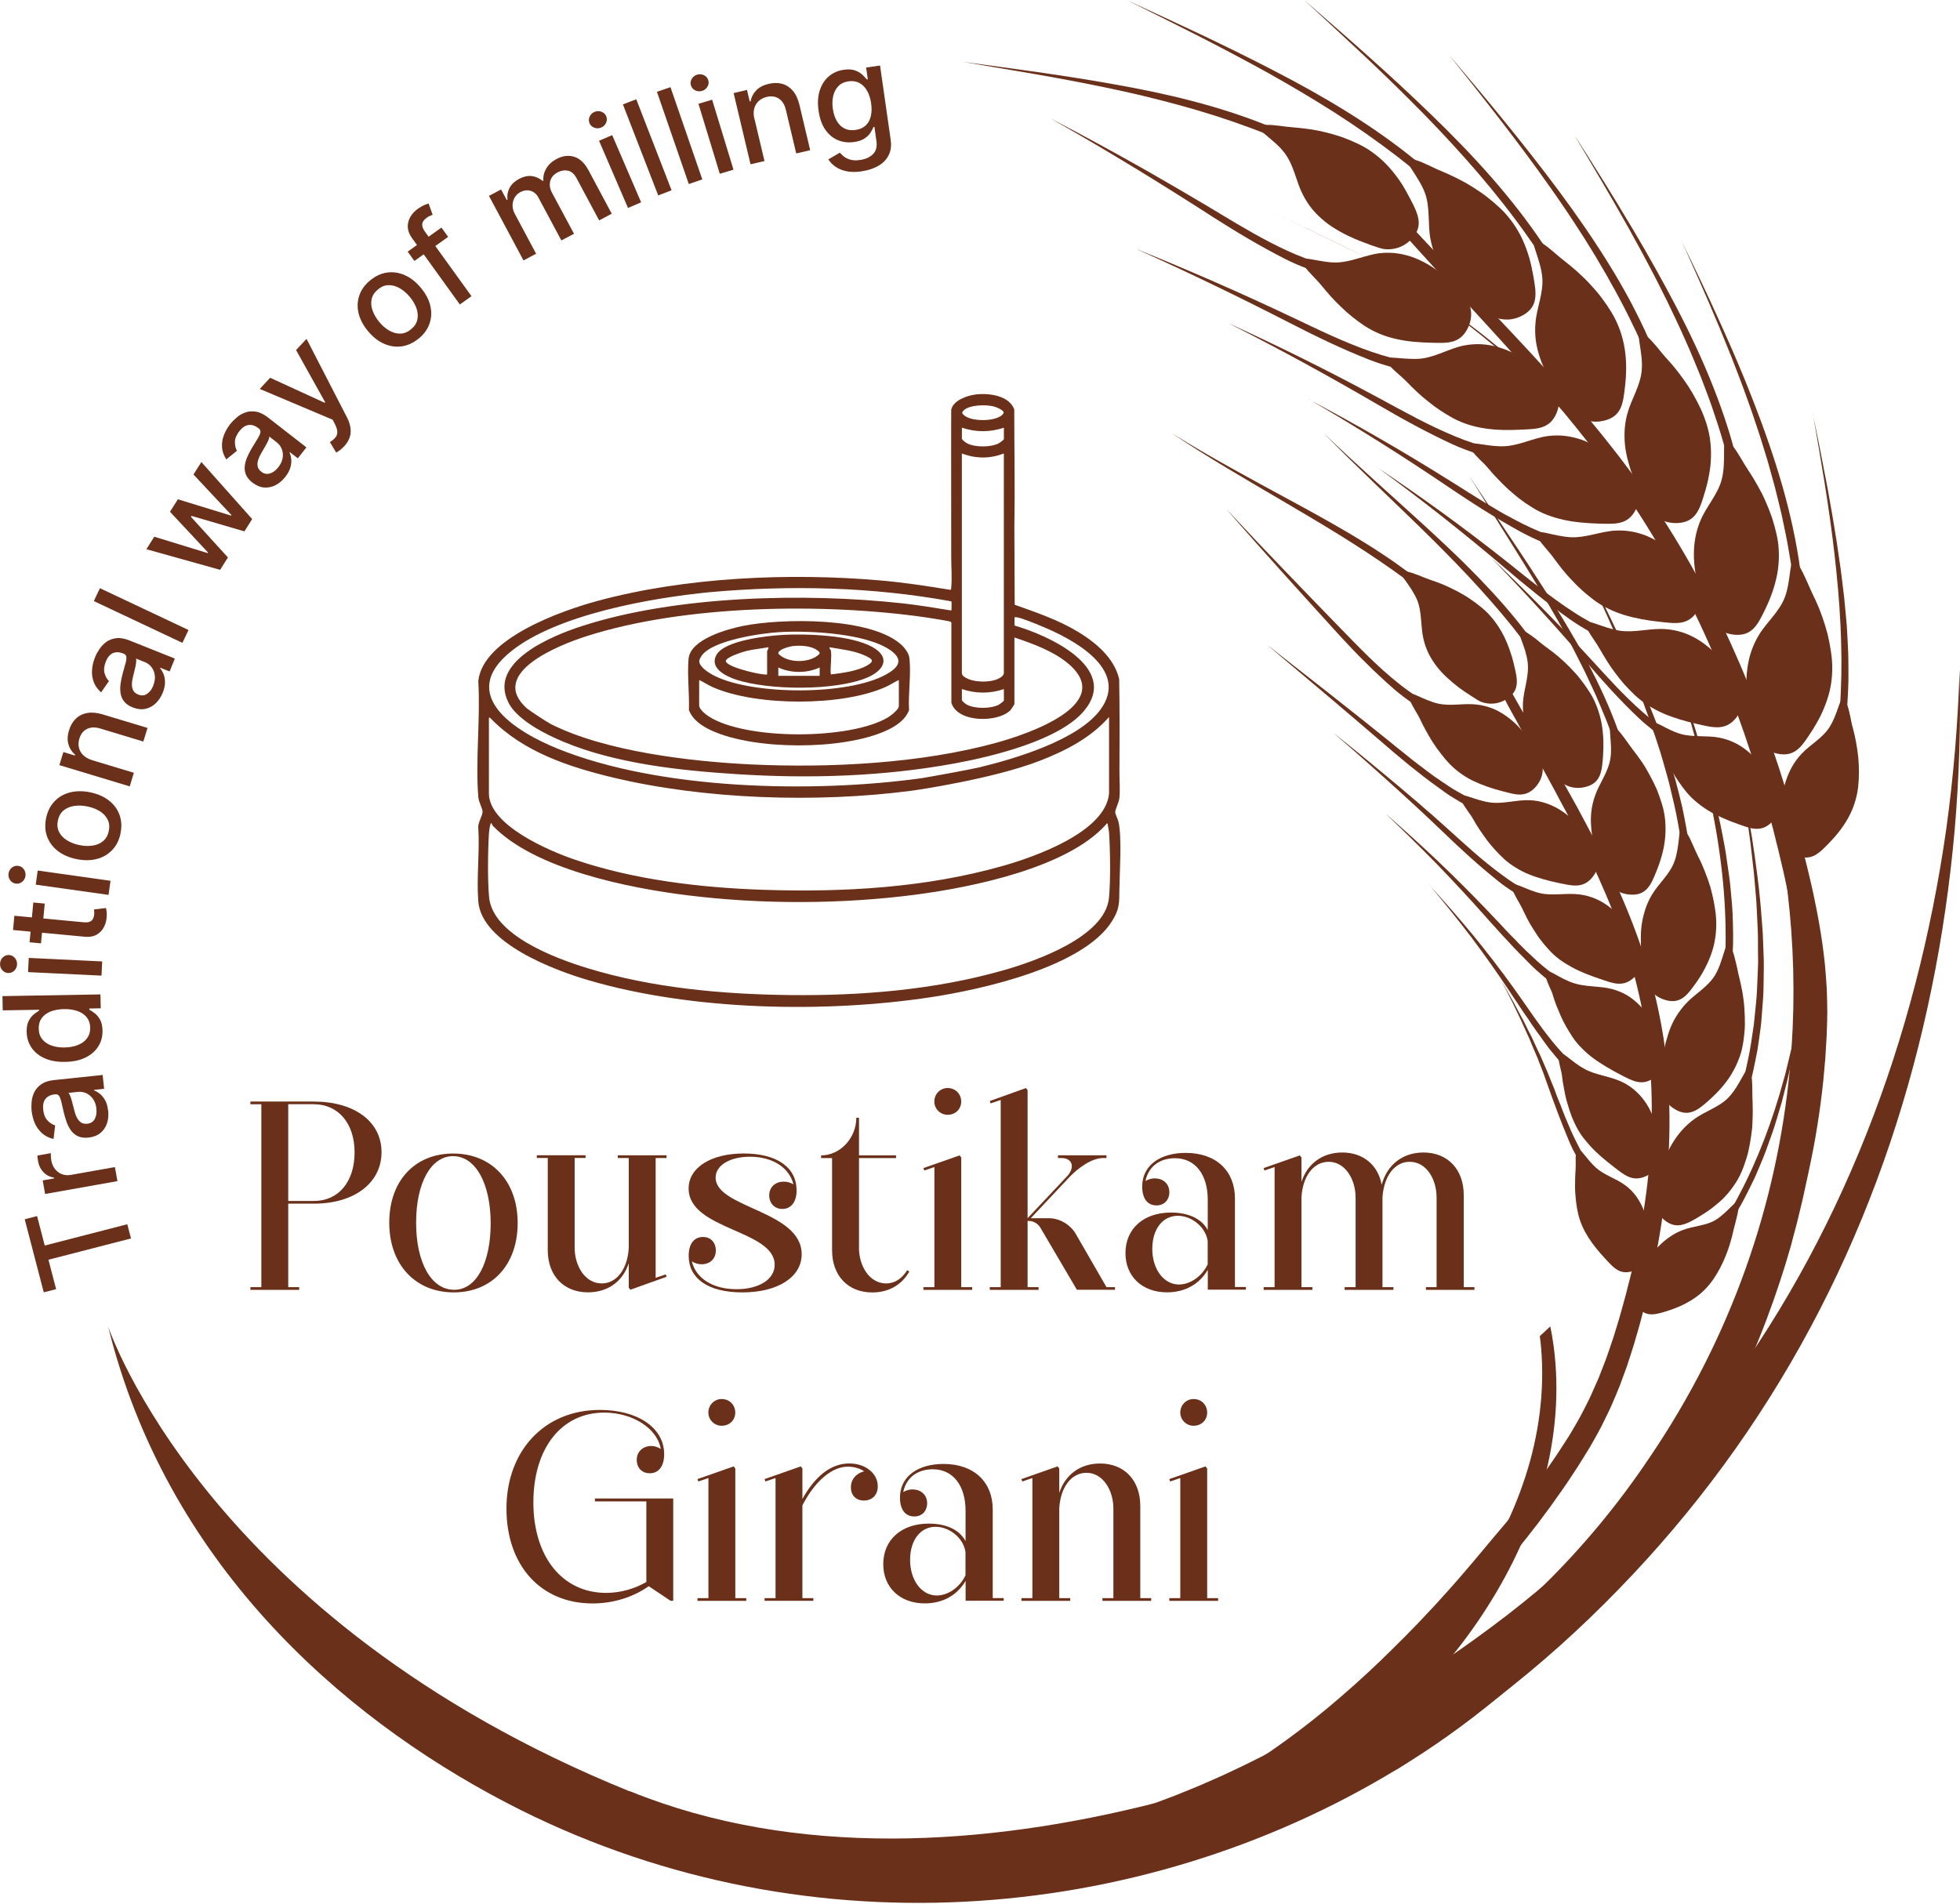 <svg width="70" height="68" viewBox="0 0 70 68" fill="none" xmlns="http://www.w3.org/2000/svg">
<g clip-path="url(#clip0_166_12)">
<path d="M2.004 46.049L1.563 46.163L0.883 43.553L1.324 43.439L1.598 44.491L4.546 43.731L4.679 44.238L1.73 44.998L2.004 46.049Z" fill="#6A3019"/>
<path d="M4.196 42.19L1.611 42.65L1.525 42.165L1.935 42.093L1.929 42.066C1.782 42.043 1.657 41.98 1.556 41.876C1.454 41.771 1.389 41.643 1.362 41.492C1.356 41.462 1.351 41.424 1.345 41.38C1.339 41.336 1.335 41.302 1.335 41.277L1.816 41.191C1.814 41.212 1.814 41.248 1.816 41.302C1.818 41.355 1.824 41.407 1.833 41.458C1.855 41.576 1.899 41.677 1.966 41.761C2.033 41.845 2.115 41.904 2.211 41.942C2.307 41.98 2.414 41.99 2.525 41.969L4.104 41.689L4.194 42.19H4.196Z" fill="#6A3019"/>
<path d="M3.864 39.674C3.882 39.838 3.866 39.99 3.82 40.129C3.772 40.269 3.694 40.383 3.585 40.472C3.475 40.562 3.335 40.615 3.163 40.635C3.016 40.65 2.891 40.635 2.789 40.589C2.688 40.543 2.606 40.474 2.538 40.385C2.473 40.295 2.42 40.192 2.378 40.076C2.337 39.96 2.303 39.841 2.274 39.721C2.24 39.567 2.211 39.443 2.188 39.348C2.165 39.252 2.138 39.184 2.107 39.142C2.075 39.1 2.029 39.083 1.968 39.09H1.956C1.809 39.107 1.697 39.161 1.625 39.252C1.552 39.344 1.525 39.472 1.542 39.636C1.559 39.805 1.613 39.935 1.697 40.025C1.784 40.114 1.874 40.173 1.969 40.2L1.912 40.686C1.747 40.646 1.609 40.577 1.5 40.478C1.391 40.379 1.307 40.263 1.245 40.126C1.186 39.988 1.148 39.841 1.13 39.685C1.119 39.582 1.119 39.47 1.13 39.352C1.142 39.231 1.174 39.119 1.228 39.008C1.282 38.9 1.364 38.806 1.477 38.728C1.59 38.65 1.741 38.6 1.931 38.581L3.665 38.398L3.719 38.892L3.362 38.93V38.951C3.433 38.978 3.504 39.02 3.573 39.077C3.644 39.136 3.705 39.214 3.759 39.311C3.813 39.409 3.845 39.531 3.86 39.674H3.864ZM3.445 39.607C3.429 39.468 3.389 39.35 3.322 39.256C3.255 39.163 3.175 39.094 3.079 39.05C2.983 39.008 2.883 38.991 2.78 39.003L2.443 39.039C2.462 39.054 2.483 39.088 2.504 39.138C2.525 39.188 2.544 39.245 2.561 39.309C2.579 39.374 2.596 39.437 2.611 39.498C2.627 39.559 2.638 39.611 2.65 39.651C2.673 39.748 2.703 39.836 2.742 39.912C2.78 39.99 2.83 40.049 2.889 40.091C2.948 40.133 3.025 40.15 3.115 40.141C3.242 40.127 3.332 40.07 3.385 39.971C3.439 39.872 3.458 39.75 3.443 39.607H3.445Z" fill="#6A3019"/>
<path d="M3.661 36.816C3.665 37.028 3.613 37.216 3.508 37.382C3.402 37.55 3.249 37.681 3.048 37.779C2.847 37.876 2.605 37.927 2.322 37.931C2.038 37.937 1.795 37.893 1.592 37.801C1.389 37.71 1.232 37.582 1.123 37.418C1.013 37.254 0.956 37.068 0.952 36.858C0.95 36.696 0.973 36.564 1.027 36.465C1.079 36.364 1.142 36.286 1.211 36.231C1.282 36.175 1.345 36.131 1.398 36.099V36.069L0.098 36.091L0.088 35.582L3.588 35.521L3.598 36.017L3.19 36.025V36.067C3.247 36.097 3.311 36.139 3.383 36.194C3.456 36.25 3.519 36.328 3.575 36.427C3.63 36.526 3.659 36.654 3.661 36.814V36.816ZM3.222 36.711C3.22 36.564 3.178 36.442 3.1 36.341C3.019 36.24 2.91 36.166 2.77 36.116C2.63 36.067 2.468 36.042 2.284 36.046C2.102 36.05 1.943 36.078 1.807 36.131C1.671 36.187 1.565 36.265 1.49 36.366C1.416 36.469 1.379 36.593 1.383 36.742C1.385 36.894 1.427 37.022 1.51 37.123C1.592 37.224 1.701 37.298 1.839 37.348C1.977 37.397 2.134 37.42 2.307 37.416C2.483 37.413 2.64 37.384 2.778 37.331C2.918 37.275 3.027 37.197 3.106 37.092C3.184 36.987 3.224 36.862 3.22 36.711H3.222Z" fill="#6A3019"/>
<path d="M0.609 34.45C0.605 34.538 0.571 34.612 0.51 34.673C0.446 34.734 0.374 34.761 0.291 34.757C0.207 34.753 0.136 34.719 0.08 34.652C0.023 34.587 -0.002 34.509 0.002 34.421C0.006 34.334 0.04 34.259 0.101 34.198C0.165 34.139 0.237 34.111 0.32 34.114C0.404 34.118 0.475 34.153 0.531 34.219C0.588 34.284 0.613 34.362 0.609 34.45ZM3.625 34.85L1.002 34.724L1.027 34.217L3.65 34.343L3.625 34.85Z" fill="#6A3019"/>
<path d="M0.466 33.218L0.513 32.711L2.987 32.944C3.086 32.953 3.161 32.944 3.213 32.921C3.265 32.896 3.303 32.862 3.324 32.816C3.347 32.77 3.36 32.721 3.364 32.666C3.368 32.625 3.368 32.589 3.364 32.559C3.362 32.528 3.358 32.503 3.357 32.486L3.786 32.435C3.793 32.465 3.801 32.507 3.809 32.562C3.816 32.618 3.816 32.686 3.809 32.768C3.799 32.902 3.763 33.024 3.701 33.135C3.64 33.245 3.554 33.331 3.443 33.392C3.332 33.453 3.198 33.476 3.04 33.462L0.462 33.22L0.466 33.218ZM1.19 32.238L1.598 32.277L1.464 33.697L1.056 33.659L1.19 32.238Z" fill="#6A3019"/>
<path d="M0.91 31.289C0.897 31.377 0.856 31.447 0.789 31.501C0.72 31.554 0.646 31.575 0.563 31.564C0.479 31.552 0.412 31.51 0.362 31.44C0.312 31.369 0.293 31.289 0.305 31.203C0.318 31.116 0.358 31.045 0.425 30.992C0.492 30.938 0.569 30.917 0.651 30.929C0.736 30.94 0.803 30.982 0.852 31.053C0.902 31.123 0.921 31.203 0.91 31.291V31.289ZM3.876 31.966L1.276 31.6L1.347 31.096L3.947 31.462L3.876 31.966Z" fill="#6A3019"/>
<path d="M4.305 29.77C4.255 30.01 4.155 30.208 4.008 30.363C3.86 30.519 3.676 30.626 3.458 30.683C3.24 30.74 2.996 30.742 2.73 30.687C2.464 30.631 2.24 30.534 2.061 30.395C1.883 30.256 1.757 30.084 1.682 29.882C1.609 29.68 1.598 29.461 1.648 29.221C1.697 28.98 1.797 28.782 1.944 28.628C2.092 28.471 2.276 28.364 2.496 28.307C2.717 28.25 2.96 28.248 3.226 28.303C3.493 28.359 3.713 28.456 3.891 28.595C4.069 28.734 4.196 28.906 4.268 29.108C4.341 29.31 4.353 29.529 4.303 29.77H4.305ZM3.885 29.682C3.918 29.526 3.903 29.388 3.841 29.27C3.78 29.15 3.686 29.053 3.56 28.974C3.433 28.896 3.288 28.841 3.121 28.807C2.956 28.773 2.801 28.767 2.653 28.788C2.506 28.809 2.379 28.862 2.274 28.946C2.169 29.032 2.1 29.152 2.067 29.306C2.035 29.463 2.05 29.602 2.111 29.722C2.172 29.842 2.268 29.941 2.397 30.019C2.525 30.098 2.671 30.153 2.833 30.187C2.998 30.221 3.155 30.227 3.303 30.206C3.45 30.185 3.577 30.132 3.68 30.046C3.784 29.96 3.853 29.84 3.885 29.682Z" fill="#6A3019"/>
<path d="M3.288 27.154L4.78 27.604L4.633 28.09L2.121 27.331L2.263 26.864L2.673 26.988L2.682 26.957C2.567 26.86 2.487 26.736 2.445 26.59C2.401 26.443 2.408 26.275 2.466 26.086C2.517 25.917 2.598 25.777 2.709 25.671C2.82 25.564 2.956 25.497 3.117 25.468C3.28 25.44 3.464 25.457 3.671 25.52L5.269 26.002L5.119 26.488L3.581 26.023C3.399 25.968 3.242 25.972 3.109 26.037C2.977 26.1 2.887 26.214 2.835 26.38C2.801 26.492 2.795 26.601 2.818 26.702C2.841 26.805 2.891 26.895 2.97 26.973C3.048 27.051 3.155 27.112 3.288 27.152V27.154Z" fill="#6A3019"/>
<path d="M5.811 24.746C5.749 24.9 5.663 25.026 5.556 25.127C5.449 25.228 5.324 25.293 5.186 25.322C5.046 25.35 4.897 25.331 4.738 25.268C4.6 25.213 4.498 25.142 4.429 25.053C4.362 24.965 4.32 24.866 4.305 24.756C4.29 24.645 4.29 24.531 4.309 24.409C4.326 24.287 4.353 24.166 4.385 24.046C4.427 23.894 4.46 23.772 4.487 23.677C4.512 23.581 4.521 23.509 4.512 23.457C4.502 23.406 4.47 23.369 4.412 23.347L4.401 23.343C4.263 23.288 4.138 23.284 4.033 23.329C3.926 23.377 3.841 23.476 3.78 23.629C3.717 23.787 3.701 23.926 3.734 24.046C3.768 24.166 3.82 24.26 3.891 24.328L3.611 24.731C3.485 24.618 3.395 24.494 3.345 24.355C3.295 24.216 3.276 24.073 3.288 23.924C3.299 23.776 3.335 23.627 3.393 23.48C3.431 23.383 3.485 23.286 3.552 23.185C3.619 23.085 3.701 23 3.801 22.927C3.899 22.857 4.017 22.813 4.154 22.796C4.29 22.779 4.447 22.807 4.625 22.878L6.244 23.524L6.058 23.985L5.725 23.852L5.717 23.871C5.767 23.926 5.807 23.995 5.841 24.081C5.876 24.165 5.893 24.264 5.893 24.374C5.893 24.485 5.866 24.609 5.813 24.742L5.811 24.746ZM5.472 24.491C5.523 24.361 5.544 24.237 5.529 24.125C5.514 24.012 5.475 23.913 5.412 23.831C5.347 23.749 5.269 23.688 5.171 23.65L4.857 23.524C4.866 23.547 4.87 23.587 4.864 23.64C4.859 23.694 4.849 23.753 4.836 23.817C4.82 23.882 4.807 23.945 4.791 24.006C4.776 24.067 4.763 24.119 4.753 24.159C4.728 24.254 4.713 24.346 4.711 24.433C4.709 24.519 4.723 24.595 4.757 24.66C4.791 24.725 4.849 24.775 4.933 24.809C5.05 24.857 5.157 24.849 5.251 24.786C5.345 24.723 5.42 24.626 5.474 24.492L5.472 24.491Z" fill="#6A3019"/>
<path d="M3.569 21.011L6.732 22.504L6.514 22.963L3.351 21.471L3.569 21.011Z" fill="#6A3019"/>
<path d="M7.863 20.355L5.228 19.618L5.51 19.172L7.416 19.757L7.43 19.736L6.071 18.281L6.353 17.835L8.252 18.418L8.265 18.397L6.91 16.95L7.192 16.504L9.006 18.542L8.729 18.981L6.84 18.428L6.818 18.46L8.14 19.913L7.864 20.352L7.863 20.355Z" fill="#6A3019"/>
<path d="M10.192 17.032C10.091 17.162 9.972 17.261 9.842 17.33C9.71 17.396 9.574 17.425 9.432 17.414C9.29 17.402 9.152 17.343 9.016 17.238C8.899 17.147 8.821 17.05 8.78 16.947C8.74 16.844 8.729 16.737 8.744 16.626C8.759 16.516 8.794 16.405 8.844 16.295C8.893 16.184 8.953 16.075 9.018 15.969C9.1 15.833 9.167 15.725 9.217 15.641C9.269 15.557 9.296 15.488 9.301 15.437C9.307 15.385 9.286 15.339 9.238 15.303L9.229 15.296C9.112 15.204 8.995 15.166 8.878 15.181C8.761 15.197 8.652 15.269 8.55 15.399C8.445 15.534 8.391 15.664 8.39 15.787C8.39 15.911 8.413 16.016 8.462 16.102L8.081 16.411C7.991 16.268 7.939 16.123 7.93 15.978C7.92 15.831 7.941 15.688 7.995 15.547C8.049 15.406 8.123 15.275 8.221 15.151C8.286 15.069 8.365 14.989 8.455 14.911C8.547 14.832 8.65 14.773 8.765 14.733C8.88 14.691 9.005 14.682 9.141 14.705C9.277 14.726 9.418 14.796 9.57 14.912L10.943 15.98L10.637 16.371L10.353 16.152L10.34 16.167C10.373 16.234 10.392 16.312 10.401 16.403C10.411 16.495 10.401 16.594 10.37 16.701C10.34 16.807 10.28 16.918 10.191 17.032H10.192ZM9.938 16.693C10.024 16.582 10.077 16.47 10.095 16.358C10.112 16.245 10.102 16.138 10.064 16.041C10.026 15.944 9.964 15.864 9.884 15.801L9.618 15.593C9.621 15.618 9.612 15.656 9.593 15.706C9.574 15.755 9.547 15.81 9.514 15.868C9.482 15.927 9.449 15.982 9.418 16.037C9.386 16.093 9.359 16.136 9.338 16.174C9.286 16.26 9.248 16.344 9.221 16.426C9.194 16.508 9.188 16.584 9.202 16.657C9.215 16.729 9.257 16.792 9.33 16.848C9.43 16.926 9.533 16.947 9.643 16.912C9.752 16.878 9.849 16.805 9.939 16.691L9.938 16.693Z" fill="#6A3019"/>
<path d="M12.283 15.95C12.231 16.005 12.179 16.052 12.127 16.089C12.076 16.127 12.036 16.152 12.005 16.165L11.783 15.791C11.865 15.74 11.928 15.686 11.976 15.631C12.024 15.576 12.047 15.509 12.047 15.435C12.047 15.36 12.02 15.265 11.965 15.156L11.88 14.992L9.277 13.893L9.648 13.494L11.595 14.388L11.614 14.369L10.574 12.505L10.947 12.104L12.392 14.909C12.459 15.038 12.499 15.162 12.516 15.284C12.534 15.404 12.524 15.521 12.486 15.631C12.447 15.742 12.38 15.848 12.284 15.951L12.283 15.95Z" fill="#6A3019"/>
<path d="M14.957 12.089C14.768 12.245 14.566 12.339 14.354 12.371C14.141 12.402 13.93 12.371 13.721 12.281C13.514 12.192 13.323 12.043 13.149 11.835C12.974 11.628 12.861 11.412 12.807 11.193C12.754 10.972 12.764 10.76 12.831 10.558C12.899 10.354 13.028 10.175 13.217 10.018C13.407 9.862 13.608 9.767 13.821 9.736C14.034 9.706 14.244 9.736 14.453 9.828C14.662 9.919 14.854 10.068 15.028 10.278C15.202 10.486 15.315 10.699 15.367 10.918C15.419 11.138 15.411 11.349 15.342 11.553C15.273 11.757 15.145 11.936 14.955 12.093L14.957 12.089ZM14.683 11.759C14.806 11.658 14.88 11.542 14.907 11.41C14.934 11.279 14.921 11.143 14.871 11.004C14.819 10.865 14.741 10.73 14.633 10.602C14.526 10.474 14.407 10.373 14.279 10.297C14.151 10.223 14.018 10.184 13.882 10.186C13.746 10.186 13.618 10.24 13.495 10.341C13.373 10.444 13.298 10.56 13.271 10.693C13.244 10.827 13.258 10.962 13.309 11.101C13.361 11.241 13.44 11.376 13.547 11.504C13.654 11.633 13.773 11.734 13.902 11.809C14.03 11.883 14.162 11.919 14.296 11.917C14.43 11.915 14.561 11.862 14.683 11.759Z" fill="#6A3019"/>
<path d="M15.766 8.129L16.005 8.461L14.8 9.321L14.56 8.989L15.766 8.129ZM16.423 10.876L14.716 8.507C14.62 8.373 14.57 8.244 14.564 8.114C14.559 7.984 14.589 7.864 14.654 7.75C14.72 7.637 14.808 7.54 14.921 7.46C15.005 7.401 15.08 7.357 15.149 7.327C15.218 7.298 15.271 7.279 15.308 7.269L15.451 7.674C15.428 7.681 15.398 7.693 15.361 7.708C15.325 7.721 15.285 7.744 15.243 7.775C15.141 7.847 15.087 7.923 15.08 8.003C15.072 8.083 15.103 8.171 15.17 8.265L16.838 10.579L16.423 10.876Z" fill="#6A3019"/>
<path d="M18.697 9.304L17.463 6.997L17.896 6.768L18.097 7.144L18.126 7.128C18.107 6.976 18.132 6.835 18.203 6.705C18.273 6.575 18.387 6.471 18.54 6.389C18.695 6.307 18.844 6.274 18.988 6.289C19.132 6.307 19.262 6.364 19.381 6.463L19.406 6.45C19.394 6.297 19.431 6.152 19.511 6.015C19.591 5.878 19.716 5.765 19.883 5.676C20.093 5.565 20.3 5.538 20.503 5.599C20.707 5.66 20.879 5.822 21.021 6.087L21.848 7.634L21.398 7.872L20.593 6.368C20.509 6.211 20.406 6.122 20.283 6.097C20.161 6.072 20.04 6.091 19.921 6.154C19.773 6.232 19.683 6.337 19.651 6.471C19.618 6.604 19.637 6.739 19.712 6.88L20.5 8.35L20.049 8.589L19.229 7.056C19.162 6.93 19.069 6.852 18.95 6.816C18.831 6.781 18.708 6.797 18.582 6.863C18.496 6.909 18.43 6.972 18.381 7.056C18.333 7.138 18.308 7.231 18.306 7.332C18.306 7.435 18.331 7.538 18.387 7.641L19.147 9.063L18.697 9.302V9.304Z" fill="#6A3019"/>
<path d="M21.473 4.555C21.391 4.589 21.31 4.593 21.228 4.562C21.145 4.532 21.088 4.48 21.055 4.404C21.023 4.328 21.023 4.248 21.057 4.169C21.092 4.089 21.149 4.032 21.232 3.998C21.314 3.964 21.394 3.96 21.477 3.99C21.559 4.021 21.617 4.072 21.649 4.148C21.682 4.225 21.682 4.305 21.647 4.383C21.613 4.463 21.555 4.52 21.473 4.555ZM22.429 7.428L21.394 5.027L21.864 4.827L22.898 7.227L22.429 7.428Z" fill="#6A3019"/>
<path d="M22.724 3.546L23.985 6.797L23.508 6.98L22.247 3.729L22.724 3.546Z" fill="#6A3019"/>
<path d="M23.945 3.113L25.082 6.408L24.6 6.574L23.462 3.279L23.945 3.113Z" fill="#6A3019"/>
<path d="M25.075 3.247C24.991 3.272 24.908 3.266 24.83 3.228C24.751 3.19 24.701 3.13 24.676 3.05C24.651 2.97 24.661 2.892 24.705 2.818C24.749 2.743 24.812 2.692 24.897 2.667C24.981 2.642 25.063 2.648 25.142 2.686C25.22 2.724 25.27 2.783 25.295 2.864C25.32 2.944 25.311 3.022 25.266 3.096C25.222 3.17 25.159 3.222 25.075 3.247ZM25.707 6.207L24.945 3.708L25.433 3.561L26.196 6.061L25.707 6.207Z" fill="#6A3019"/>
<path d="M26.945 4.242L27.303 5.752L26.805 5.868L26.201 3.325L26.678 3.212L26.776 3.626L26.807 3.618C26.834 3.47 26.901 3.34 27.006 3.23C27.113 3.119 27.261 3.041 27.454 2.995C27.629 2.955 27.79 2.955 27.937 2.995C28.085 3.037 28.211 3.121 28.318 3.245C28.424 3.371 28.502 3.538 28.552 3.748L28.935 5.365L28.437 5.481L28.067 3.924C28.023 3.739 27.941 3.607 27.82 3.525C27.7 3.443 27.554 3.422 27.385 3.462C27.27 3.489 27.173 3.538 27.096 3.609C27.019 3.679 26.966 3.769 26.937 3.876C26.908 3.983 26.91 4.105 26.941 4.24L26.945 4.242Z" fill="#6A3019"/>
<path d="M30.773 6.122C30.566 6.15 30.386 6.15 30.228 6.116C30.073 6.084 29.941 6.028 29.836 5.954C29.728 5.878 29.646 5.792 29.585 5.693L29.995 5.453C30.033 5.498 30.081 5.544 30.14 5.592C30.2 5.639 30.276 5.677 30.37 5.704C30.464 5.731 30.581 5.735 30.721 5.714C30.912 5.687 31.064 5.618 31.177 5.508C31.288 5.397 31.33 5.241 31.301 5.039L31.229 4.53L31.196 4.534C31.173 4.593 31.139 4.659 31.091 4.736C31.043 4.812 30.974 4.881 30.882 4.943C30.79 5.006 30.663 5.05 30.504 5.073C30.299 5.102 30.108 5.081 29.93 5.008C29.751 4.936 29.602 4.812 29.479 4.638C29.357 4.463 29.276 4.24 29.236 3.964C29.196 3.689 29.209 3.447 29.276 3.235C29.343 3.024 29.451 2.856 29.6 2.728C29.75 2.6 29.93 2.52 30.138 2.492C30.299 2.469 30.433 2.477 30.541 2.517C30.648 2.557 30.734 2.606 30.799 2.669C30.864 2.732 30.918 2.787 30.956 2.837L30.993 2.831L30.933 2.412L31.43 2.341L31.809 4.985C31.842 5.208 31.815 5.397 31.732 5.555C31.65 5.714 31.524 5.838 31.357 5.931C31.19 6.024 30.997 6.087 30.774 6.118L30.773 6.122ZM30.556 4.642C30.702 4.621 30.82 4.57 30.91 4.488C31.002 4.406 31.064 4.297 31.098 4.162C31.133 4.026 31.137 3.87 31.112 3.691C31.087 3.517 31.039 3.367 30.968 3.243C30.897 3.117 30.807 3.026 30.694 2.965C30.583 2.904 30.453 2.884 30.305 2.905C30.152 2.926 30.031 2.984 29.941 3.077C29.851 3.17 29.79 3.287 29.757 3.428C29.725 3.569 29.721 3.721 29.744 3.887C29.769 4.057 29.815 4.202 29.886 4.322C29.956 4.442 30.046 4.532 30.16 4.589C30.273 4.646 30.403 4.665 30.554 4.642H30.556Z" fill="#6A3019"/>
<path d="M8.943 39.348H11.198C12.664 39.348 13.626 40.066 13.626 41.157C13.626 42.247 12.664 42.995 11.217 42.995H10.294V45.978H10.685V46.074H8.943V45.978H9.334V39.445H8.943V39.35V39.348ZM10.294 42.899H11.217C12.093 42.899 12.664 42.207 12.664 41.166C12.664 40.126 12.083 39.443 11.198 39.443H10.294V42.899Z" fill="#6A3019"/>
<path d="M16.185 41.205C17.555 41.205 18.488 42.19 18.488 43.685C18.488 45.179 17.574 46.165 16.204 46.165C14.835 46.165 13.902 45.17 13.902 43.675C13.902 42.181 14.815 41.205 16.185 41.205ZM16.222 46.072C17.03 46.072 17.524 45.077 17.524 43.704C17.524 42.255 16.973 41.298 16.183 41.298C15.394 41.298 14.861 42.245 14.861 43.675C14.861 45.105 15.403 46.072 16.222 46.072Z" fill="#6A3019"/>
<path d="M20.523 44.566C20.523 45.22 20.894 45.845 21.494 45.845C22.027 45.845 22.418 45.324 22.456 44.566V41.365H22.065V41.269H23.806V41.365H23.416V45.645L23.778 45.521L23.806 45.607L22.513 46.07L22.456 45.994V45.122C22.247 45.767 21.714 46.163 21 46.163C20.124 46.163 19.563 45.557 19.563 44.657V41.363H19.172V41.267H20.913V41.363H20.523V44.564V44.566Z" fill="#6A3019"/>
<path d="M28.451 42.511C28.451 42.928 28.261 43.184 27.937 43.184C27.661 43.184 27.472 42.976 27.472 42.701C27.472 42.389 27.709 42.209 27.985 42.209C28.11 42.209 28.223 42.238 28.338 42.305C28.186 41.708 27.596 41.319 26.786 41.319C26.073 41.319 25.558 41.622 25.558 42.066C25.558 43.155 28.631 43.241 28.631 44.802C28.631 45.616 27.784 46.165 26.517 46.165C25.251 46.165 24.596 45.645 24.596 44.859C24.596 44.432 24.786 44.186 25.109 44.186C25.385 44.186 25.565 44.385 25.565 44.669C25.565 44.981 25.337 45.16 25.061 45.16C24.947 45.16 24.824 45.132 24.709 45.056C24.843 45.633 25.422 46.051 26.307 46.051C27.106 46.051 27.667 45.7 27.667 45.179C27.667 43.929 24.594 43.938 24.594 42.453C24.594 41.706 25.393 41.203 26.564 41.203C27.734 41.203 28.447 41.694 28.447 42.509L28.451 42.511Z" fill="#6A3019"/>
<path d="M30.677 44.566C30.677 45.22 31.049 45.845 31.648 45.845C31.962 45.845 32.219 45.666 32.399 45.372L32.476 45.42C32.209 45.893 31.744 46.167 31.154 46.167C30.278 46.167 29.717 45.561 29.717 44.661V41.367H29.326V41.271C30.012 41.271 30.583 40.646 30.583 39.927H30.679V41.271H32.001V41.367H30.679V44.568L30.677 44.566Z" fill="#6A3019"/>
<path d="M32.98 45.977H33.371V41.687L33.008 41.811L32.98 41.725L34.273 41.271L34.33 41.347V45.978H34.721V46.074H32.98V45.978V45.977ZM33.369 39.348C33.369 39.073 33.587 38.865 33.844 38.865C34.12 38.865 34.328 39.073 34.328 39.348C34.328 39.622 34.12 39.821 33.844 39.821C33.587 39.821 33.369 39.613 33.369 39.348Z" fill="#6A3019"/>
<path d="M35.35 45.977H35.74V39.291L35.378 39.414L35.35 39.329L36.643 38.865L36.7 38.942V43.515L38.099 42.028C38.394 41.725 38.327 41.365 37.9 41.365H37.785V41.269H39.517V41.365H39.402C38.982 41.365 38.507 41.725 38.212 42.028L36.813 43.515H37.451C37.842 43.515 38.212 43.733 38.413 44.064L39.517 45.977H39.821V46.072H38.461L37.158 43.856C37.072 43.706 36.901 43.611 36.739 43.611H36.7V45.978H37.091V46.074H35.35V45.978V45.977Z" fill="#6A3019"/>
<path d="M41.249 42.093C41.524 42.093 41.762 42.272 41.762 42.585C41.762 42.859 41.582 43.058 41.306 43.058C40.982 43.058 40.793 42.812 40.793 42.385C40.793 41.609 41.459 41.182 42.344 41.182C43.448 41.182 44.105 41.836 44.105 42.81V45.973H44.496V46.068H43.136V45.359C42.841 45.86 42.337 46.163 41.68 46.163C40.785 46.163 40.195 45.586 40.195 44.762C40.195 43.891 40.842 43.313 41.821 43.313C42.44 43.313 42.915 43.53 43.134 43.938V42.85C43.134 41.969 42.697 41.372 41.963 41.372C41.553 41.372 41.049 41.551 40.907 42.186C41.023 42.12 41.136 42.091 41.251 42.091L41.249 42.093ZM43.132 45.162V44.329C43.055 43.818 42.551 43.429 42.067 43.429C41.524 43.429 41.153 43.902 41.153 44.613C41.153 45.324 41.553 45.883 42.105 45.883C42.505 45.883 42.923 45.599 43.132 45.164V45.162Z" fill="#6A3019"/>
<path d="M45.13 45.977H45.521V41.687L45.159 41.811L45.13 41.725L46.423 41.271L46.481 41.347V42.219C46.69 41.574 47.222 41.168 47.937 41.168C48.688 41.168 49.221 41.622 49.345 42.324C49.535 41.614 50.087 41.168 50.839 41.168C51.705 41.168 52.276 41.775 52.276 42.684V45.978H52.658V46.074H50.926V45.978H51.307V42.777C51.307 42.123 50.945 41.5 50.345 41.5C49.803 41.5 49.422 42.02 49.374 42.777V45.978H49.765V46.074H48.023V45.978H48.414V42.777C48.414 42.123 48.042 41.5 47.452 41.5C46.91 41.5 46.519 42.02 46.481 42.777V45.978H46.872V46.074H45.13V45.978V45.977Z" fill="#6A3019"/>
<path d="M23.255 51.65C23.37 51.65 23.483 51.688 23.598 51.755C23.473 51.017 22.59 50.459 21.58 50.459C20.057 50.459 19.049 51.728 19.049 53.669C19.049 55.61 20.086 56.899 21.647 56.899C22.17 56.899 22.674 56.748 23.084 56.51V53.631H21.247V53.526H24.044V57.181H23.948L23.169 56.66C22.617 57.049 21.912 57.276 21.161 57.276C19.314 57.276 18.088 55.922 18.088 53.886C18.088 51.85 19.419 50.363 21.427 50.363C22.768 50.363 23.72 50.998 23.72 51.944C23.72 52.378 23.521 52.626 23.207 52.626C22.921 52.626 22.741 52.428 22.741 52.144C22.741 51.841 22.979 51.652 23.255 51.652V51.65Z" fill="#6A3019"/>
<path d="M24.91 57.086H25.301V52.796L24.939 52.92L24.91 52.834L26.203 52.38L26.261 52.456V57.087H26.652V57.183H24.91V57.087V57.086ZM25.299 50.457C25.299 50.182 25.517 49.974 25.774 49.974C26.05 49.974 26.259 50.182 26.259 50.457C26.259 50.731 26.05 50.929 25.774 50.929C25.517 50.929 25.299 50.722 25.299 50.457Z" fill="#6A3019"/>
<path d="M27.307 57.086H27.698V52.796L27.335 52.92L27.307 52.834L28.6 52.38L28.657 52.456V53.545C29.094 52.76 29.657 52.275 30.332 52.275C30.903 52.275 31.349 52.626 31.349 53.09C31.349 53.402 31.15 53.6 30.855 53.6C30.56 53.6 30.389 53.402 30.389 53.128C30.389 52.853 30.57 52.626 30.864 52.559C30.73 52.455 30.493 52.39 30.284 52.39C29.703 52.39 29.104 52.91 28.657 53.772V57.086H29.048V57.181H27.307V57.086Z" fill="#6A3019"/>
<path d="M32.598 53.204C32.874 53.204 33.112 53.383 33.112 53.696C33.112 53.97 32.932 54.169 32.656 54.169C32.332 54.169 32.142 53.923 32.142 53.496C32.142 52.72 32.809 52.293 33.694 52.293C34.798 52.293 35.455 52.947 35.455 53.921V57.084H35.846V57.179H34.486V56.47C34.191 56.971 33.687 57.274 33.029 57.274C32.135 57.274 31.545 56.697 31.545 55.873C31.545 55.002 32.192 54.424 33.171 54.424C33.79 54.424 34.265 54.641 34.484 55.049V53.961C34.484 53.08 34.047 52.483 33.313 52.483C32.903 52.483 32.399 52.662 32.257 53.297C32.372 53.231 32.485 53.202 32.6 53.202L32.598 53.204ZM34.482 56.271V55.438C34.405 54.927 33.901 54.538 33.416 54.538C32.874 54.538 32.503 55.011 32.503 55.722C32.503 56.433 32.903 56.992 33.455 56.992C33.855 56.992 34.273 56.708 34.482 56.273V56.271Z" fill="#6A3019"/>
<path d="M36.48 57.086H36.871V52.796L36.509 52.92L36.48 52.834L37.773 52.38L37.831 52.456V53.328C38.039 52.683 38.572 52.277 39.287 52.277C40.162 52.277 40.724 52.884 40.724 53.793V57.087H41.114V57.183H39.373V57.087H39.764V53.886C39.764 53.233 39.392 52.609 38.802 52.609C38.26 52.609 37.869 53.13 37.831 53.886V57.087H38.221V57.183H36.48V57.087V57.086Z" fill="#6A3019"/>
<path d="M41.762 57.086H42.153V52.796L41.791 52.92L41.762 52.834L43.055 52.38L43.113 52.456V57.087H43.504V57.183H41.762V57.087V57.086ZM42.153 50.457C42.153 50.182 42.371 49.974 42.628 49.974C42.904 49.974 43.113 50.182 43.113 50.457C43.113 50.731 42.904 50.929 42.628 50.929C42.371 50.929 42.153 50.722 42.153 50.457Z" fill="#6A3019"/>
<path d="M34.848 14.089C35.315 14.037 36.035 14.121 36.223 14.623C36.223 16.012 36.252 17.404 36.227 18.775L36.239 21.602C37.016 21.877 37.806 22.148 38.513 22.576C39.141 22.958 39.804 23.514 39.971 24.264C39.988 25.381 39.988 26.498 39.98 27.615C39.98 27.899 40.009 28.22 39.978 28.508C39.963 28.662 39.829 28.912 39.829 29.009C39.829 29.083 39.927 29.266 39.948 29.365C40.072 29.937 39.986 31.133 39.978 31.775C39.973 32.271 39.984 32.482 39.704 32.921C38.666 34.547 35.068 35.342 33.256 35.619C29.462 36.196 24.722 36.099 21.03 35.018C19.81 34.661 17.201 33.693 17.082 32.2C17.015 31.352 17.136 30.418 17.082 29.56C17.061 29.39 17.241 29.129 17.235 28.988C17.231 28.875 17.097 28.654 17.082 28.465C16.977 27.139 17.162 25.672 17.082 24.33C17.235 22.798 20.076 21.808 21.335 21.467C24.468 20.615 28.201 20.453 31.432 20.733C32.275 20.805 33.114 20.935 33.947 21.07C33.972 21.051 33.97 21.023 33.972 20.996C34.005 20.662 33.972 20.222 33.972 19.873C33.976 18.14 33.965 16.388 33.972 14.647C34.02 14.31 34.549 14.125 34.84 14.093L34.848 14.089ZM34.413 14.663C34.346 14.727 34.353 14.766 34.42 14.825C34.66 15.038 35.25 15.04 35.541 14.95C35.645 14.918 35.813 14.85 35.846 14.741C35.846 14.642 35.566 14.537 35.48 14.516C35.206 14.449 34.623 14.455 34.413 14.663ZM35.855 15.277C35.353 15.444 34.855 15.444 34.353 15.277V15.662C34.353 15.715 34.497 15.816 34.547 15.841C34.838 15.984 35.388 15.982 35.675 15.833C35.708 15.816 35.853 15.707 35.853 15.686V15.275L35.855 15.277ZM35.853 16.197C35.361 16.392 34.846 16.388 34.352 16.197V24.029C34.352 24.134 34.43 24.174 34.511 24.22C34.775 24.37 35.273 24.38 35.559 24.283C35.66 24.248 35.834 24.168 35.852 24.052V16.197H35.853ZM33.974 21.48C31.139 20.962 28.227 20.897 25.357 21.152C23.28 21.354 19.892 21.945 18.25 23.268C16.3 24.839 18.442 26.145 19.913 26.742C23.573 28.223 29.029 28.334 32.911 27.798C33.035 27.781 34.643 27.491 34.974 27.411C36.252 27.102 38.507 26.435 39.304 25.345C40.362 23.896 38.287 22.811 37.181 22.361C36.982 22.279 36.505 22.079 36.317 22.05C36.288 22.046 36.26 22.048 36.231 22.05L36.235 22.346C37.405 22.679 40.022 23.844 38.71 25.4C37.821 26.452 35.411 27.03 34.085 27.272C31.535 27.739 28.895 27.819 26.311 27.653C24.293 27.524 21.988 27.278 20.119 26.494C18.503 25.819 18.214 25.207 18.155 25.087C17.427 23.631 19.737 22.704 20.774 22.367C24.125 21.276 28.75 21.169 32.242 21.553C32.811 21.616 33.38 21.711 33.943 21.802C33.995 21.806 33.976 21.802 33.982 21.766C33.987 21.73 33.987 21.497 33.978 21.482L33.974 21.48ZM36.229 22.771V25.148C36.229 25.163 36.116 25.337 36.093 25.362C35.664 25.819 34.189 25.829 33.978 25.101V22.285C33.98 22.256 33.978 22.23 33.953 22.21C33.917 22.184 33.175 22.069 33.06 22.052C29.426 21.53 24.441 21.6 20.935 22.729C20.017 23.024 17.406 24.031 18.812 25.299C18.879 25.36 19.525 25.789 19.672 25.863C21.598 26.839 24.649 27.201 26.807 27.305C29.621 27.438 32.892 27.276 35.608 26.525C36.639 26.239 39.867 25.177 38.168 23.718C37.641 23.267 36.88 22.988 36.229 22.771ZM35.855 24.614C35.353 24.782 34.855 24.782 34.353 24.614V25C34.353 25.053 34.497 25.154 34.547 25.179C34.838 25.322 35.388 25.32 35.675 25.171C35.708 25.154 35.853 25.045 35.853 25.024V24.613L35.855 24.614ZM39.609 28.363V25.611C38.959 26.357 38.051 26.82 37.137 27.175C35.468 27.821 32.758 28.22 32.535 28.248C29.184 28.685 25.173 28.561 21.885 27.772C20.3 27.39 18.689 26.855 17.536 25.674C17.511 25.65 17.503 25.627 17.461 25.636V28.338C17.461 29.482 19.613 30.393 20.515 30.702C22.638 31.43 25.042 31.712 27.284 31.785C30.137 31.878 33.075 31.712 35.829 30.927C36.959 30.605 39.461 29.728 39.607 28.363H39.609ZM17.563 29.421C17.521 29.383 17.521 29.428 17.513 29.457C17.49 29.531 17.469 29.676 17.463 29.756C17.423 30.38 17.411 31.43 17.467 32.044C17.593 33.407 19.846 34.236 20.973 34.581C23.278 35.289 25.807 35.518 28.213 35.544C30.744 35.573 33.367 35.361 35.811 34.667C36.971 34.337 39.473 33.47 39.607 32.069C39.666 31.453 39.651 30.381 39.611 29.754C39.603 29.646 39.57 29.527 39.559 29.419C39.499 29.404 39.517 29.434 39.501 29.451C38.114 31.003 34.719 31.693 32.712 31.956C30.062 32.303 27.211 32.309 24.559 31.981C22.469 31.724 19.093 31.051 17.599 29.495C17.574 29.468 17.567 29.423 17.563 29.421Z" fill="#6A3019"/>
<path d="M32.217 23.055C32.321 23.152 32.455 23.341 32.474 23.484C32.55 24.046 32.43 24.784 32.466 25.364C32.326 25.737 31.966 25.959 31.617 26.113C30.083 26.797 26.966 26.799 25.435 26.105C25.09 25.949 24.747 25.732 24.604 25.364C24.625 24.776 24.54 24.109 24.592 23.532C24.655 22.834 25.973 22.472 26.541 22.357C27.92 22.081 31.137 22.027 32.217 23.055ZM27.841 22.58C27.182 22.618 25.479 22.864 25.069 23.408C25.031 23.457 24.97 23.566 24.973 23.625C24.992 23.85 25.358 24.064 25.544 24.153C26.929 24.832 30.284 24.845 31.64 24.096C32.047 23.871 32.303 23.598 31.832 23.249C30.972 22.615 28.886 22.519 27.839 22.58H27.841ZM32.1 24.29C31.941 24.363 31.796 24.464 31.635 24.536C30.085 25.236 27.029 25.232 25.47 24.552C25.295 24.475 25.14 24.37 24.97 24.29V25.2C24.97 25.335 25.201 25.518 25.307 25.587C26.621 26.447 30.386 26.433 31.723 25.619C31.821 25.56 32.102 25.339 32.102 25.224V24.29H32.1Z" fill="#6A3019"/>
<path d="M27.941 22.679C28.813 22.634 30.382 22.685 31.15 23.108C31.828 23.482 31.57 23.951 30.974 24.203C29.838 24.683 27.464 24.662 26.295 24.279C25.927 24.157 25.33 23.869 25.584 23.398C25.866 22.878 27.393 22.71 27.941 22.681V22.679ZM28.317 23.078C28.205 23.089 27.759 23.204 27.799 23.352C28.123 23.699 28.949 23.699 29.271 23.352C29.286 23.293 29.221 23.253 29.182 23.225C28.966 23.064 28.579 23.049 28.318 23.078H28.317ZM27.397 24.092V23.257C27.397 23.246 27.481 23.118 27.433 23.12C27.18 23.169 26.916 23.19 26.665 23.251C26.544 23.282 25.895 23.476 25.922 23.627C26.008 23.863 27.339 24.145 27.397 24.09V24.092ZM29.673 23.232C29.717 23.474 29.64 23.837 29.673 24.092C30.081 24.041 30.625 23.974 30.981 23.764C31.25 23.606 31.14 23.534 30.909 23.425C30.52 23.24 30.058 23.196 29.637 23.122C29.587 23.12 29.671 23.225 29.673 23.234V23.232ZM29.273 23.842C28.824 24.054 28.244 24.054 27.797 23.842V24.142H29.274V23.842H29.273Z" fill="#6A3019"/>
<path d="M44.896 7.348C46.283 7.971 47.651 8.627 49.004 9.302C47.653 8.617 46.283 7.973 44.896 7.348ZM22.496 63.983C28.452 66.399 35.238 65.933 41.239 64.412C41.241 64.412 41.245 64.41 41.248 64.41C41.978 64.225 42.703 64.014 43.415 63.775H43.417C44.946 63.266 46.439 62.639 47.87 61.895C47.872 61.895 47.876 61.894 47.877 61.89C48.178 61.733 48.477 61.571 48.772 61.404C49.625 60.927 50.45 60.41 51.253 59.85C51.255 59.85 51.259 59.848 51.259 59.844C52.623 58.897 53.912 57.831 55.108 56.653C55.11 56.653 55.114 56.651 55.116 56.645C56.518 55.27 57.792 53.738 58.909 52.069C61.846 47.749 63.471 42.98 63.923 38.185C63.948 37.931 63.967 37.679 63.984 37.43C64.111 35.563 64.061 33.701 63.842 31.861C63.844 31.859 63.842 31.855 63.842 31.853C63.737 30.965 63.593 30.082 63.407 29.205C63.285 28.622 63.145 28.042 62.988 27.466C62.771 26.668 62.522 25.882 62.239 25.106C62.105 24.735 61.963 24.367 61.813 24.001C61.484 23.192 61.122 22.397 60.721 21.619C60.375 20.939 59.999 20.27 59.599 19.618C59.254 19.051 58.888 18.498 58.505 17.959C58.008 17.256 57.484 16.571 56.922 15.909H56.92C56.518 15.427 56.1 14.964 55.66 14.512C55.637 14.482 55.608 14.453 55.577 14.422C55.577 14.421 55.575 14.417 55.57 14.415C54.88 13.7 54.152 13.019 53.382 12.371C53.081 12.117 52.774 11.87 52.46 11.626C51.299 10.724 50.062 9.9 48.747 9.162C50.065 9.889 51.307 10.699 52.474 11.586C52.826 11.849 53.173 12.123 53.51 12.405C53.977 12.789 54.432 13.189 54.872 13.599C55.148 13.854 55.414 14.114 55.677 14.377C56.252 14.95 56.8 15.541 57.319 16.154C57.744 16.647 58.15 17.158 58.539 17.677C58.614 17.772 58.687 17.873 58.761 17.97C58.763 17.976 58.769 17.984 58.771 17.988C58.871 18.123 58.968 18.256 59.058 18.395C59.058 18.397 59.06 18.401 59.064 18.401C59.501 19.019 59.917 19.65 60.304 20.296L60.309 20.302C60.413 20.481 60.518 20.659 60.622 20.84H60.624C60.675 20.935 60.727 21.021 60.779 21.114C60.779 21.114 60.781 21.116 60.781 21.12C61.049 21.602 61.306 22.083 61.547 22.576C61.84 23.166 62.114 23.76 62.365 24.365C62.365 24.365 62.367 24.367 62.365 24.37C62.71 25.192 63.022 26.025 63.294 26.872C63.438 27.312 63.57 27.758 63.693 28.202C63.909 28.992 64.097 29.785 64.25 30.587C65.392 36.454 64.881 42.646 62.534 48.377C62.206 49.17 61.846 49.957 61.447 50.729C61.426 50.773 61.403 50.813 61.38 50.857C60.108 53.318 58.472 55.665 56.457 57.833C55.541 58.826 54.566 59.751 53.541 60.599C53.51 60.624 53.479 60.649 53.449 60.673C52.33 61.598 51.152 62.435 49.924 63.18C49.922 63.18 49.922 63.182 49.918 63.182C49.903 63.192 49.887 63.203 49.872 63.211C40.674 68.799 28.485 69.813 18.099 64.401C12.074 61.261 5.931 55.755 3.862 47.385C3.86 47.383 7.347 57.848 22.49 63.989L22.496 63.983Z" fill="#6A3019"/>
<path d="M34.38 2.208C35.236 2.354 36.091 2.499 36.947 2.644C37.806 2.793 38.664 2.955 39.524 3.134C40.385 3.312 41.243 3.517 42.097 3.75C42.954 3.983 43.802 4.251 44.64 4.562C45.059 4.715 45.471 4.886 45.885 5.058C46.008 5.111 46.234 5.245 46.462 5.353C46.691 5.46 46.916 5.552 47.046 5.508C47.276 5.43 46.645 5.125 46.565 5.085C46.356 4.974 46.147 4.867 45.933 4.77C45.718 4.673 45.502 4.581 45.285 4.492C43.49 3.767 41.612 3.331 39.752 3.005C37.949 2.68 36.16 2.452 34.382 2.208H34.38Z" fill="#6A3019"/>
<path d="M48.391 8.535C48.194 8.449 48.006 8.358 47.826 8.253C47.646 8.152 47.473 8.04 47.316 7.912C47.159 7.782 47.011 7.645 46.879 7.487C46.747 7.33 46.632 7.149 46.531 6.955C46.408 6.718 46.329 6.457 46.241 6.2C46.151 5.944 46.05 5.695 45.885 5.473C45.837 5.411 45.787 5.351 45.734 5.292C45.68 5.235 45.622 5.182 45.565 5.128C45.448 5.022 45.327 4.921 45.207 4.82C44.946 4.6 44.862 4.484 45.214 4.463C45.517 4.45 45.885 4.53 46.199 4.551C46.395 4.566 46.592 4.589 46.791 4.617C46.891 4.633 46.989 4.65 47.088 4.669C47.186 4.69 47.283 4.713 47.381 4.736C47.577 4.785 47.77 4.842 47.962 4.909C48.151 4.98 48.337 5.058 48.519 5.146C48.738 5.249 48.935 5.376 49.117 5.517C49.299 5.658 49.466 5.811 49.617 5.983C49.768 6.152 49.906 6.333 50.033 6.522C50.157 6.715 50.27 6.915 50.376 7.123C50.506 7.372 50.625 7.609 50.659 7.838C50.694 8.066 50.642 8.289 50.425 8.524C50.159 8.814 49.797 8.945 49.412 8.894C49.341 8.884 49.153 8.823 48.95 8.751C48.747 8.678 48.529 8.591 48.387 8.533L48.391 8.535Z" fill="#6A3019"/>
<path d="M40.237 0C41.078 0.421 41.919 0.835 42.752 1.26C43.586 1.687 44.413 2.122 45.232 2.574C46.048 3.029 46.852 3.504 47.64 4.005C48.427 4.507 49.192 5.045 49.931 5.613C50.115 5.756 50.297 5.899 50.477 6.045L51.012 6.492C51.119 6.579 51.299 6.783 51.491 6.961C51.587 7.05 51.684 7.132 51.774 7.193C51.864 7.256 51.949 7.294 52.018 7.296C52.142 7.296 52.073 7.172 51.964 7.041C51.855 6.907 51.703 6.772 51.671 6.737C51.5 6.566 51.326 6.392 51.144 6.232C50.962 6.07 50.776 5.912 50.588 5.754C49.81 5.117 48.983 4.539 48.128 4.007C47.274 3.474 46.391 2.986 45.498 2.524C44.634 2.076 43.76 1.647 42.883 1.23C42.003 0.814 41.122 0.408 40.235 0L40.237 0Z" fill="#6A3019"/>
<path d="M52.426 10.63C52.265 10.484 52.104 10.341 51.962 10.182C51.891 10.104 51.822 10.024 51.757 9.942C51.692 9.86 51.629 9.778 51.569 9.693C51.452 9.521 51.353 9.338 51.27 9.143C51.188 8.951 51.125 8.745 51.085 8.522C51.06 8.388 51.048 8.251 51.041 8.114C51.033 7.977 51.029 7.841 51.023 7.704C51.01 7.43 50.987 7.155 50.891 6.892C50.778 6.593 50.594 6.32 50.418 6.045C50.224 5.754 50.176 5.613 50.531 5.708C50.836 5.792 51.173 5.992 51.477 6.112C51.855 6.272 52.232 6.452 52.585 6.675C52.761 6.785 52.935 6.901 53.1 7.029C53.265 7.157 53.424 7.292 53.575 7.435C53.757 7.603 53.909 7.792 54.045 7.982C54.179 8.175 54.294 8.375 54.388 8.585C54.481 8.795 54.56 9.01 54.623 9.231C54.684 9.454 54.732 9.681 54.771 9.912C54.794 10.051 54.817 10.186 54.83 10.314C54.842 10.444 54.843 10.566 54.824 10.68C54.788 10.909 54.667 11.105 54.389 11.261C54.217 11.357 54.035 11.408 53.851 11.414C53.667 11.42 53.481 11.383 53.303 11.298C53.238 11.267 53.079 11.147 52.905 11.014C52.73 10.88 52.543 10.732 52.426 10.63Z" fill="#6A3019"/>
<path d="M46.613 0.034C47.337 0.702 48.057 1.367 48.766 2.032C49.475 2.701 50.169 3.38 50.845 4.068C52.194 5.451 53.462 6.89 54.55 8.434C54.684 8.627 54.821 8.819 54.951 9.014C55.079 9.21 55.208 9.407 55.332 9.603C55.409 9.717 55.522 9.969 55.652 10.196C55.717 10.31 55.786 10.419 55.855 10.503C55.924 10.588 55.991 10.653 56.058 10.674C56.179 10.713 56.15 10.575 56.085 10.417C56.022 10.259 55.916 10.083 55.895 10.041C55.782 9.826 55.667 9.609 55.539 9.399C55.413 9.189 55.28 8.981 55.146 8.774C54.023 7.081 52.617 5.546 51.125 4.105C49.68 2.701 48.159 1.373 46.613 0.032V0.034Z" fill="#6A3019"/>
<path d="M55.574 13.91C55.453 13.729 55.346 13.542 55.248 13.357C55.15 13.17 55.064 12.979 54.999 12.781C54.934 12.583 54.88 12.384 54.853 12.175C54.824 11.967 54.819 11.75 54.84 11.525C54.884 10.985 55.131 10.461 55.081 9.902C55.05 9.584 54.945 9.269 54.843 8.96C54.73 8.629 54.721 8.48 55.045 8.667C55.322 8.831 55.6 9.117 55.865 9.315C56.192 9.572 56.512 9.849 56.796 10.16C56.938 10.314 57.077 10.472 57.202 10.64C57.328 10.808 57.445 10.979 57.554 11.157C58.066 12.011 58.145 12.922 58.032 13.841C57.999 14.121 57.97 14.38 57.873 14.586C57.773 14.794 57.604 14.95 57.294 15.025C56.907 15.12 56.533 15.033 56.24 14.777C56.187 14.731 56.062 14.577 55.932 14.403C55.867 14.316 55.8 14.222 55.738 14.136C55.675 14.051 55.617 13.973 55.575 13.91H55.574Z" fill="#6A3019"/>
<path d="M51.769 1.983C53.02 3.55 54.25 5.106 55.378 6.711C55.522 6.909 55.658 7.113 55.796 7.315C55.934 7.517 56.072 7.717 56.204 7.923L56.6 8.535L56.982 9.155C57.48 9.986 57.945 10.827 58.355 11.689C58.461 11.9 58.555 12.119 58.652 12.335L58.796 12.659C58.842 12.768 58.888 12.876 58.932 12.987C58.986 13.117 59.06 13.38 59.15 13.627C59.239 13.877 59.344 14.11 59.47 14.177C59.698 14.297 59.449 13.61 59.42 13.519C59.35 13.282 59.263 13.054 59.175 12.821C59.131 12.705 59.085 12.59 59.039 12.474L58.892 12.133C58.689 11.662 58.457 11.202 58.217 10.743C58.095 10.516 57.968 10.291 57.838 10.064C57.71 9.837 57.572 9.618 57.436 9.395C56.886 8.509 56.284 7.643 55.654 6.795C55.043 5.975 54.409 5.168 53.759 4.368C53.11 3.567 52.441 2.778 51.769 1.981V1.983Z" fill="#6A3019"/>
<path d="M58.428 17.276C58.34 17.078 58.263 16.876 58.202 16.672C58.171 16.569 58.143 16.468 58.118 16.367C58.093 16.266 58.072 16.163 58.056 16.06C58.024 15.854 58.014 15.643 58.02 15.433C58.028 15.221 58.058 15.008 58.116 14.789C58.258 14.258 58.585 13.79 58.633 13.229C58.662 12.907 58.606 12.579 58.556 12.257C58.503 11.906 58.52 11.757 58.807 12.003C58.932 12.11 59.051 12.245 59.169 12.384C59.285 12.525 59.398 12.67 59.513 12.794C59.8 13.101 60.06 13.444 60.296 13.797C60.411 13.976 60.516 14.161 60.614 14.348C60.662 14.441 60.71 14.537 60.754 14.632C60.796 14.727 60.836 14.825 60.873 14.924C60.961 15.158 61.024 15.389 61.062 15.62C61.099 15.852 61.112 16.081 61.106 16.308C61.105 16.422 61.097 16.535 61.085 16.647C61.072 16.76 61.055 16.874 61.034 16.985C60.992 17.21 60.936 17.431 60.867 17.65C60.786 17.917 60.708 18.171 60.574 18.355C60.44 18.542 60.244 18.664 59.924 18.683C59.532 18.704 59.175 18.556 58.932 18.251C58.909 18.222 58.876 18.165 58.836 18.09C58.794 18.016 58.746 17.925 58.696 17.827C58.597 17.633 58.495 17.416 58.434 17.276H58.428Z" fill="#6A3019"/>
<path d="M56.271 4.902L56.66 5.552L57.045 6.204C57.175 6.419 57.3 6.638 57.426 6.856C57.551 7.073 57.681 7.287 57.801 7.506L58.171 8.158L58.532 8.814C58.652 9.031 58.767 9.25 58.884 9.471C58.999 9.693 59.118 9.908 59.227 10.131L59.558 10.793L59.876 11.46C59.982 11.681 60.081 11.906 60.181 12.129C60.279 12.354 60.38 12.573 60.472 12.802L60.75 13.479C60.838 13.706 60.922 13.934 61.007 14.159C61.093 14.384 61.17 14.615 61.244 14.842C61.319 15.071 61.398 15.296 61.465 15.526C61.534 15.755 61.599 15.984 61.664 16.211C61.725 16.439 61.783 16.67 61.84 16.899C61.857 16.968 61.875 17.069 61.894 17.185C61.911 17.303 61.932 17.437 61.957 17.566C62.007 17.826 62.078 18.07 62.191 18.155C62.292 18.233 62.312 18.09 62.3 17.921C62.288 17.751 62.246 17.547 62.241 17.501C62.172 17.013 62.057 16.533 61.932 16.049C61.666 15.057 61.309 14.077 60.894 13.111C60.478 12.14 60.001 11.197 59.493 10.261C59.001 9.353 58.484 8.455 57.941 7.567L57.74 7.231L57.535 6.9C57.397 6.678 57.263 6.452 57.121 6.234L56.704 5.569C56.562 5.348 56.42 5.127 56.278 4.905L56.271 4.902Z" fill="#6A3019"/>
<path d="M60.677 21.057C60.459 20.216 60.388 19.379 60.748 18.554C60.857 18.304 61.013 18.075 61.156 17.841C61.302 17.606 61.434 17.366 61.499 17.093C61.536 16.937 61.555 16.775 61.564 16.611C61.574 16.447 61.574 16.281 61.574 16.119C61.572 15.767 61.61 15.622 61.861 15.909C61.971 16.033 62.066 16.188 62.16 16.344C62.254 16.5 62.346 16.661 62.44 16.8C62.557 16.975 62.666 17.158 62.771 17.343C62.823 17.437 62.875 17.53 62.923 17.623C62.971 17.719 63.015 17.816 63.057 17.911C63.143 18.106 63.221 18.302 63.289 18.5C63.354 18.701 63.409 18.905 63.453 19.107C63.48 19.229 63.501 19.347 63.513 19.467C63.524 19.587 63.53 19.705 63.532 19.822C63.532 20.056 63.513 20.283 63.472 20.506C63.386 20.954 63.233 21.379 63.028 21.795C62.779 22.302 62.578 22.733 61.938 22.672C61.741 22.653 61.56 22.594 61.407 22.496C61.254 22.399 61.12 22.266 61.022 22.098C60.986 22.037 60.924 21.848 60.855 21.642C60.786 21.436 60.716 21.208 60.677 21.059V21.057Z" fill="#6A3019"/>
<path d="M60.043 8.581L60.202 8.928L60.357 9.277L60.666 9.971L60.969 10.665L61.045 10.838L61.118 11.014L61.266 11.361C61.363 11.591 61.463 11.822 61.555 12.056L61.838 12.754C62.019 13.223 62.202 13.685 62.367 14.154C62.452 14.386 62.536 14.619 62.614 14.853C62.693 15.088 62.773 15.32 62.848 15.553L63.066 16.256L63.12 16.432L63.17 16.609L63.268 16.962L63.365 17.313C63.398 17.429 63.425 17.549 63.455 17.665C63.513 17.902 63.572 18.134 63.626 18.369C63.727 18.842 63.827 19.309 63.904 19.782C63.988 20.249 64.046 20.721 64.103 21.187C64.118 21.326 64.114 21.6 64.132 21.863C64.153 22.125 64.185 22.378 64.287 22.477C64.379 22.565 64.413 22.43 64.425 22.258C64.43 22.172 64.43 22.077 64.429 21.999C64.425 21.921 64.421 21.858 64.421 21.835C64.415 21.591 64.4 21.345 64.381 21.097C64.36 20.851 64.327 20.605 64.296 20.359C64.159 19.345 63.934 18.329 63.645 17.32C63.354 16.314 63.001 15.311 62.614 14.316C62.519 14.075 62.423 13.833 62.327 13.593L62.026 12.874C61.926 12.632 61.819 12.396 61.714 12.156C61.608 11.915 61.503 11.675 61.394 11.439C60.965 10.484 60.509 9.538 60.045 8.587L60.043 8.581Z" fill="#6A3019"/>
<path d="M62.421 25.163C62.371 24.731 62.346 24.309 62.404 23.896C62.455 23.484 62.578 23.082 62.812 22.693C63.089 22.226 63.54 21.865 63.743 21.339C63.856 21.04 63.894 20.71 63.938 20.384C63.963 20.207 63.986 20.087 64.032 20.047C64.078 20.008 64.147 20.05 64.25 20.21C64.338 20.348 64.417 20.512 64.492 20.678C64.528 20.762 64.567 20.845 64.603 20.927C64.637 21.009 64.674 21.089 64.71 21.166C64.804 21.354 64.892 21.547 64.973 21.743C65.051 21.94 65.12 22.142 65.183 22.344C65.214 22.445 65.243 22.546 65.27 22.649C65.294 22.752 65.317 22.855 65.337 22.958C65.377 23.164 65.408 23.371 65.427 23.577C65.463 24.075 65.408 24.534 65.264 24.967C65.195 25.183 65.107 25.392 65.007 25.594C64.904 25.798 64.787 25.995 64.66 26.187C64.505 26.422 64.365 26.641 64.185 26.782C64.003 26.925 63.785 26.988 63.469 26.919C63.275 26.877 63.103 26.795 62.963 26.679C62.821 26.563 62.714 26.412 62.635 26.235C62.58 26.105 62.471 25.465 62.425 25.163H62.421Z" fill="#6A3019"/>
<path d="M64.749 14.798C65.046 16.493 65.333 18.163 65.521 19.822C65.71 21.478 65.816 23.118 65.743 24.725C65.733 24.925 65.724 25.125 65.71 25.324C65.697 25.522 65.678 25.722 65.66 25.919C65.649 26.037 65.603 26.26 65.57 26.481C65.538 26.702 65.526 26.916 65.595 27.015C65.72 27.194 65.802 26.588 65.818 26.508C65.858 26.304 65.885 26.1 65.909 25.894C65.934 25.688 65.956 25.48 65.971 25.27C65.984 25.057 65.996 24.841 66.005 24.624C66.009 24.515 66.013 24.407 66.015 24.298V23.972C66.015 23.755 66.013 23.535 66.007 23.316C65.998 23.097 65.988 22.878 65.975 22.658C65.969 22.548 65.963 22.437 65.954 22.327L65.925 21.997C65.906 21.776 65.885 21.555 65.862 21.333C65.808 20.893 65.76 20.445 65.691 20.005L65.597 19.358L65.492 18.712L65.438 18.388L65.381 18.066L65.266 17.416C65.101 16.552 64.932 15.679 64.747 14.804L64.749 14.798Z" fill="#6A3019"/>
<path d="M63.595 28.933C63.61 28.748 63.628 28.567 63.658 28.391C63.689 28.214 63.731 28.04 63.789 27.873C63.9 27.537 64.068 27.223 64.329 26.94C64.645 26.597 65.078 26.38 65.335 25.981C65.48 25.755 65.578 25.488 65.666 25.228C65.764 24.948 65.837 24.845 65.957 25.142C66.011 25.27 66.044 25.419 66.076 25.57C66.107 25.72 66.135 25.873 66.174 26.008C66.222 26.178 66.258 26.353 66.291 26.529C66.323 26.704 66.348 26.881 66.367 27.057C66.398 27.411 66.4 27.766 66.362 28.113C66.337 28.321 66.293 28.517 66.231 28.702C66.172 28.887 66.093 29.062 65.999 29.23C65.812 29.564 65.572 29.861 65.3 30.139C64.965 30.479 64.687 30.772 64.187 30.559C63.883 30.427 63.668 30.181 63.599 29.861C63.586 29.802 63.587 29.634 63.584 29.451C63.584 29.266 63.587 29.064 63.595 28.934V28.933Z" fill="#6A3019"/>
<path d="M64.618 27.143L64.621 27.14H64.618V27.143Z" fill="#6A3019"/>
<path d="M48.444 9.782C48.422 9.992 48.031 9.978 47.527 9.856C47.4 9.826 47.264 9.79 47.128 9.746C46.992 9.702 46.85 9.651 46.709 9.603C46.684 9.593 46.659 9.586 46.634 9.574C46.377 9.477 46.124 9.365 45.893 9.248C44.998 8.791 44.138 8.276 43.291 7.735C43.231 7.696 43.176 7.66 43.117 7.622C42.256 7.069 41.39 6.526 40.509 5.988H40.507C39.526 5.39 38.53 4.802 37.514 4.229C38.675 4.831 39.812 5.451 40.934 6.087C41.689 6.518 42.436 6.953 43.178 7.395C43.322 7.483 43.465 7.569 43.611 7.656C44.383 8.122 45.157 8.581 45.981 8.96C46.086 9.006 46.193 9.052 46.301 9.1C46.408 9.143 46.517 9.187 46.624 9.227C46.638 9.233 46.648 9.235 46.661 9.241C46.866 9.317 47.08 9.384 47.291 9.448C47.356 9.466 47.646 9.517 47.922 9.58C48.194 9.647 48.452 9.723 48.447 9.782H48.444Z" fill="#6A3019"/>
<path d="M51.613 9.883C50.945 9.323 50.178 8.951 49.297 9.042C49.031 9.071 48.77 9.155 48.511 9.229C48.253 9.304 47.996 9.37 47.732 9.376C47.427 9.382 47.138 9.315 46.845 9.265C46.529 9.21 46.395 9.229 46.578 9.498C46.737 9.729 46.996 9.954 47.176 10.175C47.232 10.245 47.291 10.312 47.349 10.381C47.406 10.449 47.465 10.518 47.525 10.585C47.645 10.718 47.772 10.844 47.9 10.968C48.155 11.218 48.437 11.439 48.73 11.637C49.086 11.868 49.46 12.02 49.862 12.108C50.062 12.154 50.267 12.186 50.477 12.207C50.583 12.217 50.69 12.224 50.797 12.23C50.904 12.236 51.012 12.241 51.123 12.243C51.389 12.249 51.64 12.262 51.861 12.205C52.081 12.148 52.269 12.02 52.414 11.736C52.592 11.385 52.583 11.006 52.383 10.669C52.349 10.606 52.198 10.446 52.037 10.282C51.874 10.12 51.701 9.952 51.615 9.883H51.613Z" fill="#6A3019"/>
<path d="M40.587 8.898C42.452 9.733 44.283 10.621 46.109 11.559C47.017 12.026 47.944 12.474 48.918 12.855C49.429 13.054 50.062 13.221 50.573 13.296C50.83 13.332 51.054 13.345 51.217 13.324C51.38 13.303 51.479 13.246 51.483 13.141C51.483 13.113 51.42 13.086 51.32 13.059C51.222 13.033 51.087 13.01 50.949 12.993C50.671 12.954 50.38 12.932 50.314 12.92C50.086 12.878 49.86 12.829 49.64 12.768C49.422 12.707 49.201 12.642 48.989 12.568C47.998 12.226 47.078 11.773 46.157 11.336C44.31 10.461 42.459 9.651 40.587 8.896V8.898Z" fill="#6A3019"/>
<path d="M54.648 12.97C54.47 12.846 54.286 12.735 54.1 12.638C53.914 12.541 53.721 12.463 53.523 12.405C53.326 12.348 53.125 12.31 52.92 12.297C52.711 12.285 52.5 12.3 52.282 12.342C52.02 12.394 51.769 12.497 51.518 12.594C51.265 12.691 51.012 12.781 50.751 12.81C50.602 12.825 50.452 12.823 50.305 12.815C50.155 12.81 50.008 12.794 49.862 12.783C49.546 12.758 49.414 12.789 49.609 13.034C49.694 13.141 49.805 13.24 49.918 13.34C50.029 13.441 50.146 13.538 50.242 13.639C50.301 13.702 50.362 13.763 50.425 13.824C50.487 13.885 50.55 13.946 50.613 14.005C50.74 14.123 50.874 14.238 51.012 14.346C51.28 14.567 51.577 14.76 51.883 14.931C52.625 15.33 53.445 15.395 54.336 15.347C54.872 15.32 55.347 15.338 55.593 14.752C55.667 14.571 55.696 14.386 55.679 14.205C55.658 14.026 55.591 13.851 55.478 13.692C55.399 13.572 54.826 13.099 54.648 12.975V12.97Z" fill="#6A3019"/>
<path d="M43.915 11.567C45.691 12.466 47.441 13.422 49.186 14.441C50.054 14.949 50.945 15.441 51.887 15.875C52.133 15.99 52.416 16.094 52.694 16.188C52.974 16.281 53.259 16.356 53.508 16.411C54.012 16.518 54.407 16.52 54.43 16.316C54.435 16.26 54.177 16.192 53.905 16.134C53.769 16.106 53.629 16.081 53.514 16.062C53.399 16.043 53.309 16.03 53.278 16.022C53.052 15.967 52.834 15.9 52.619 15.829C52.401 15.759 52.19 15.679 51.983 15.593C51.019 15.198 50.138 14.699 49.253 14.222C47.483 13.265 45.709 12.384 43.917 11.565L43.915 11.567Z" fill="#6A3019"/>
<path d="M57.597 16.359C57.261 16.083 56.895 15.864 56.516 15.719C56.129 15.58 55.719 15.519 55.282 15.576C54.75 15.648 54.246 15.921 53.721 15.94C53.418 15.953 53.123 15.902 52.836 15.86C52.681 15.837 52.567 15.833 52.516 15.864C52.464 15.896 52.477 15.963 52.566 16.093C52.642 16.203 52.744 16.31 52.849 16.415C52.903 16.466 52.956 16.52 53.008 16.571C53.058 16.624 53.108 16.676 53.152 16.729C53.261 16.861 53.376 16.991 53.498 17.114C53.617 17.24 53.74 17.362 53.868 17.48C53.934 17.54 53.999 17.595 54.066 17.65C54.131 17.707 54.198 17.761 54.267 17.814C54.405 17.921 54.548 18.02 54.698 18.111C55.047 18.338 55.435 18.476 55.838 18.567C56.041 18.613 56.25 18.643 56.464 18.664C56.679 18.685 56.895 18.699 57.118 18.704C57.66 18.716 58.137 18.767 58.42 18.203C58.508 18.029 58.549 17.846 58.541 17.663C58.535 17.482 58.482 17.299 58.376 17.135C58.338 17.074 58.187 16.914 58.024 16.752C57.861 16.59 57.679 16.432 57.595 16.363L57.597 16.359Z" fill="#6A3019"/>
<path d="M46.743 14.262C48.423 15.238 50.079 16.277 51.728 17.395C51.937 17.53 52.138 17.673 52.349 17.808C52.562 17.944 52.767 18.083 52.981 18.214C53.198 18.346 53.408 18.481 53.629 18.609C53.851 18.735 54.068 18.866 54.296 18.99C54.535 19.118 54.8 19.248 55.072 19.36C55.346 19.471 55.616 19.574 55.865 19.644C56.363 19.787 56.75 19.825 56.792 19.623C56.798 19.597 56.738 19.558 56.644 19.52C56.549 19.482 56.418 19.44 56.284 19.404C56.014 19.328 55.731 19.263 55.669 19.244C55.225 19.103 54.815 18.92 54.41 18.725C54.296 18.668 54.183 18.609 54.069 18.548C53.955 18.489 53.843 18.428 53.732 18.367C53.621 18.306 53.512 18.241 53.405 18.176C53.295 18.113 53.186 18.049 53.079 17.984C52.972 17.919 52.864 17.852 52.759 17.785L52.439 17.587L52.125 17.387L51.809 17.189C50.127 16.133 48.444 15.164 46.741 14.266L46.743 14.262Z" fill="#6A3019"/>
<path d="M59.951 19.917C59.792 19.768 59.633 19.627 59.459 19.507C59.286 19.385 59.108 19.28 58.922 19.192C58.739 19.105 58.541 19.042 58.338 19C58.135 18.958 57.924 18.943 57.704 18.952C57.169 18.981 56.641 19.213 56.116 19.191C55.817 19.177 55.524 19.105 55.24 19.042C54.932 18.973 54.796 18.986 54.951 19.25C55.018 19.364 55.112 19.475 55.209 19.587C55.303 19.7 55.403 19.812 55.481 19.923C55.531 19.991 55.583 20.06 55.635 20.128C55.687 20.197 55.738 20.266 55.792 20.332C55.899 20.466 56.014 20.598 56.135 20.721C56.252 20.849 56.374 20.971 56.505 21.087C56.57 21.147 56.637 21.202 56.704 21.257C56.771 21.312 56.84 21.368 56.909 21.421C57.075 21.547 57.254 21.654 57.441 21.743C57.623 21.835 57.817 21.909 58.016 21.97C58.419 22.09 58.84 22.166 59.285 22.212C59.829 22.268 60.292 22.361 60.626 21.818C60.825 21.484 60.846 21.097 60.666 20.748C60.633 20.685 60.493 20.512 60.344 20.338C60.197 20.163 60.026 19.991 59.947 19.917H59.951Z" fill="#6A3019"/>
<path d="M49.173 16.683C49.945 17.246 50.709 17.824 51.466 18.42C52.224 19.019 52.97 19.625 53.717 20.262C54.458 20.895 55.229 21.526 56.066 22.121C56.175 22.199 56.296 22.275 56.416 22.352C56.537 22.428 56.664 22.502 56.792 22.573C56.92 22.643 57.051 22.71 57.177 22.773C57.302 22.836 57.426 22.893 57.545 22.942C57.781 23.042 57.999 23.11 58.16 23.131C58.323 23.152 58.434 23.124 58.466 23.026C58.486 22.973 58.244 22.857 57.987 22.752C57.729 22.647 57.457 22.55 57.395 22.525C57.185 22.43 56.982 22.327 56.786 22.216C56.591 22.105 56.395 21.993 56.21 21.871C55.347 21.312 54.585 20.676 53.821 20.067C52.294 18.857 50.744 17.734 49.171 16.685L49.173 16.683Z" fill="#6A3019"/>
<path d="M61.566 23.671C61.292 23.339 60.978 23.053 60.633 22.841C60.283 22.632 59.892 22.496 59.453 22.47C58.919 22.439 58.367 22.609 57.849 22.529C57.702 22.506 57.558 22.468 57.415 22.424C57.273 22.38 57.135 22.331 56.997 22.283C56.7 22.182 56.564 22.178 56.687 22.456C56.74 22.576 56.819 22.698 56.903 22.819C56.986 22.941 57.068 23.063 57.135 23.181C57.302 23.474 57.48 23.768 57.689 24.043C57.794 24.18 57.897 24.315 58.012 24.445C58.127 24.574 58.252 24.698 58.376 24.82C58.528 24.963 58.691 25.089 58.865 25.198C59.037 25.306 59.218 25.404 59.407 25.486C59.597 25.57 59.8 25.638 60.003 25.701C60.208 25.764 60.419 25.817 60.637 25.867C60.901 25.926 61.149 25.989 61.379 25.978C61.606 25.966 61.821 25.878 62.015 25.629C62.133 25.474 62.21 25.305 62.239 25.125C62.267 24.946 62.252 24.759 62.181 24.576C62.156 24.51 62.039 24.325 61.911 24.134C61.783 23.945 61.637 23.755 61.566 23.673V23.671Z" fill="#6A3019"/>
<path d="M53.236 19.904C54.409 21.112 55.56 22.374 56.702 23.701C57.267 24.361 57.861 25.019 58.518 25.642C58.604 25.724 58.696 25.806 58.794 25.888C58.892 25.97 58.995 26.05 59.095 26.128C59.298 26.285 59.511 26.427 59.706 26.542C60.091 26.773 60.415 26.885 60.492 26.723C60.513 26.679 60.319 26.549 60.112 26.427C59.9 26.305 59.672 26.191 59.622 26.161C59.286 25.941 58.965 25.701 58.673 25.442C57.989 24.845 57.405 24.187 56.817 23.547L56.374 23.068C56.225 22.912 56.077 22.754 55.932 22.597L55.485 22.134C55.34 21.98 55.184 21.829 55.039 21.677C54.441 21.07 53.842 20.481 53.238 19.907L53.236 19.904Z" fill="#6A3019"/>
<path d="M63.099 27.625C62.996 27.466 62.888 27.316 62.77 27.179C62.649 27.041 62.52 26.916 62.381 26.805C62.107 26.582 61.779 26.424 61.402 26.349C60.944 26.262 60.455 26.344 60.011 26.214C59.758 26.14 59.53 26.014 59.306 25.898C59.056 25.774 58.94 25.755 59.016 26.012C59.078 26.237 59.233 26.477 59.323 26.7C59.375 26.839 59.434 26.979 59.497 27.116C59.56 27.253 59.633 27.387 59.704 27.52C59.85 27.787 60.026 28.038 60.216 28.277C60.333 28.42 60.461 28.546 60.601 28.66C60.737 28.774 60.884 28.877 61.039 28.971C61.195 29.064 61.361 29.146 61.534 29.222C61.704 29.299 61.88 29.367 62.064 29.432C62.509 29.588 62.89 29.758 63.277 29.367C63.396 29.245 63.48 29.106 63.524 28.954C63.545 28.877 63.559 28.799 63.561 28.717C63.561 28.637 63.551 28.555 63.53 28.473C63.515 28.412 63.434 28.241 63.344 28.063C63.256 27.886 63.147 27.707 63.095 27.627L63.099 27.625Z" fill="#6A3019"/>
<path d="M50.243 7.916C50.972 8.705 51.707 9.477 52.441 10.247C53.175 11.018 53.907 11.786 54.627 12.564C56.064 14.121 57.457 15.728 58.681 17.475C59.905 19.221 60.951 21.087 61.831 23.024C62.712 24.963 63.432 26.969 64.02 29.017L64.132 29.4C64.168 29.527 64.201 29.657 64.235 29.787L64.26 29.884L64.287 29.981L64.339 30.174C64.375 30.301 64.404 30.431 64.438 30.561C64.501 30.82 64.572 31.077 64.63 31.34C64.66 31.472 64.691 31.602 64.72 31.733L64.764 31.93L64.804 32.128C64.915 32.654 65.011 33.188 65.088 33.727C65.122 33.998 65.16 34.269 65.183 34.539C65.206 34.812 65.229 35.085 65.243 35.359C65.252 35.634 65.26 35.908 65.26 36.183L65.256 36.389V36.492L65.252 36.543V36.595C65.247 36.73 65.243 36.865 65.237 37.001C65.222 37.272 65.204 37.54 65.189 37.811L65.116 38.619C65.003 39.693 64.833 40.76 64.603 41.811C64.59 41.877 64.574 41.954 64.555 42.041C64.536 42.129 64.513 42.228 64.49 42.337C64.44 42.554 64.392 42.814 64.317 43.103C64.283 43.248 64.247 43.403 64.206 43.565C64.168 43.727 64.12 43.895 64.074 44.07C64.051 44.158 64.026 44.247 64.003 44.339C63.992 44.385 63.978 44.43 63.967 44.478C63.953 44.524 63.94 44.571 63.927 44.617C63.871 44.806 63.814 44.998 63.754 45.199C63.507 45.995 63.204 46.873 62.84 47.776C62.476 48.682 62.043 49.608 61.568 50.514C61.091 51.419 60.568 52.298 60.03 53.112C59.892 53.315 59.76 53.517 59.624 53.711C59.486 53.904 59.35 54.094 59.215 54.281C59.08 54.466 58.942 54.643 58.807 54.819C58.675 54.994 58.539 55.16 58.407 55.322C57.357 56.622 56.43 57.53 56.029 57.886C55.236 58.611 54.405 59.291 53.547 59.93L53.223 60.168C53.196 60.187 53.169 60.208 53.142 60.227L53.06 60.285L52.895 60.399C52.675 60.551 52.458 60.708 52.232 60.851L51.899 61.072C51.843 61.108 51.788 61.146 51.732 61.182L51.562 61.287L51.221 61.499L51.052 61.606L50.88 61.709C50.571 61.89 50.178 61.791 50.002 61.486C49.826 61.181 49.922 60.792 50.217 60.616C50.219 60.616 50.224 60.612 50.226 60.611L50.395 60.515L50.56 60.414L50.891 60.216L51.058 60.117C51.113 60.084 51.167 60.048 51.221 60.014L51.546 59.806C51.767 59.672 51.977 59.526 52.19 59.383L52.351 59.276L52.431 59.223L52.51 59.167L52.824 58.944C53.661 58.346 54.472 57.705 55.248 57.021C55.344 56.935 55.476 56.819 55.629 56.67C55.78 56.519 55.961 56.34 56.164 56.136C56.261 56.031 56.367 55.921 56.476 55.802C56.585 55.684 56.702 55.564 56.815 55.431C56.93 55.299 57.051 55.162 57.175 55.019C57.3 54.878 57.42 54.723 57.549 54.569C58.056 53.947 58.599 53.234 59.116 52.451C59.637 51.669 60.145 50.823 60.606 49.951C61.068 49.08 61.486 48.188 61.842 47.317C62.197 46.445 62.492 45.601 62.731 44.834C62.789 44.642 62.846 44.455 62.9 44.274C62.953 44.093 62.997 43.916 63.045 43.748C63.141 43.41 63.214 43.096 63.285 42.817C63.302 42.747 63.319 42.68 63.337 42.613C63.352 42.547 63.365 42.484 63.379 42.421C63.407 42.297 63.432 42.183 63.457 42.078C63.482 41.973 63.503 41.877 63.524 41.794C63.544 41.71 63.559 41.635 63.572 41.571C63.812 40.562 63.996 39.536 64.122 38.501L64.206 37.723C64.227 37.462 64.247 37.203 64.268 36.942L64.287 36.551V36.501L64.291 36.454L64.294 36.356L64.302 36.164C64.306 35.907 64.302 35.647 64.3 35.39C64.294 35.13 64.275 34.873 64.258 34.614C64.25 34.484 64.237 34.356 64.224 34.227L64.181 33.84C64.118 33.323 64.036 32.809 63.936 32.296C63.89 32.038 63.833 31.783 63.779 31.527C63.75 31.4 63.727 31.27 63.695 31.144L63.605 30.761C63.574 30.633 63.545 30.505 63.515 30.378L63.467 30.187L63.442 30.092L63.419 29.996L63.325 29.615L63.222 29.236C62.679 27.213 62.007 25.23 61.175 23.312C60.346 21.394 59.352 19.547 58.183 17.814C57.012 16.079 55.665 14.466 54.263 12.892C53.562 12.104 52.843 11.324 52.125 10.543C51.404 9.759 50.68 8.97 49.964 8.165C49.893 8.085 49.897 7.965 49.977 7.895C50.056 7.826 50.178 7.832 50.249 7.912L50.243 7.916Z" fill="#6A3019"/>
<path d="M53.801 24.401C54.035 24.807 54.259 25.221 54.497 25.621C54.612 25.825 54.727 26.029 54.846 26.229L54.934 26.38L55.02 26.532L55.194 26.835L55.37 27.137C55.43 27.238 55.483 27.341 55.543 27.44C55.656 27.644 55.777 27.842 55.888 28.044C55.999 28.248 56.112 28.45 56.227 28.652C56.286 28.752 56.338 28.856 56.394 28.957L56.558 29.264C57.44 30.896 58.233 32.584 58.788 34.366C59.059 35.258 59.267 36.17 59.413 37.092C59.551 38.015 59.616 38.947 59.624 39.882C59.637 41.748 59.413 43.611 59.016 45.437C58.991 45.551 58.972 45.666 58.944 45.78L58.861 46.121L58.84 46.207L58.821 46.293L58.781 46.465C58.752 46.577 58.721 46.691 58.693 46.804C58.633 47.031 58.58 47.26 58.511 47.484L58.413 47.824C58.38 47.938 58.348 48.051 58.311 48.163C58.239 48.388 58.168 48.615 58.091 48.84C58.011 49.063 57.928 49.286 57.844 49.511C57.756 49.732 57.662 49.953 57.566 50.173C57.52 50.283 57.466 50.392 57.415 50.499L57.256 50.823C57.152 51.04 57.032 51.248 56.915 51.459L56.825 51.616L56.781 51.694L56.758 51.732L56.734 51.77L56.547 52.073L56.359 52.375L56.164 52.672C56.033 52.868 55.905 53.069 55.767 53.259C55.229 54.035 54.658 54.786 54.054 55.509C53.981 55.6 53.878 55.722 53.755 55.873C53.631 56.024 53.489 56.205 53.319 56.403C53.15 56.603 52.964 56.83 52.755 57.068C52.652 57.188 52.543 57.314 52.43 57.442C52.315 57.57 52.198 57.701 52.075 57.837C51.587 58.376 51.031 58.969 50.426 59.568C49.824 60.172 49.171 60.782 48.494 61.369C47.146 62.546 45.686 63.602 44.423 64.347C43.163 65.1 42.113 65.55 41.672 65.72C40.789 66.055 39.885 66.338 38.963 66.541C38.848 66.566 38.733 66.595 38.616 66.616L38.53 66.633L38.444 66.65L38.269 66.684C38.154 66.709 38.038 66.725 37.921 66.744C37.804 66.761 37.689 66.784 37.572 66.797L37.221 66.845C37.105 66.862 36.988 66.87 36.871 66.881C36.754 66.892 36.637 66.906 36.518 66.911L36.166 66.936C36.009 66.946 35.863 66.887 35.758 66.789C35.652 66.692 35.587 66.555 35.583 66.4C35.578 66.092 35.811 65.834 36.103 65.821C36.105 65.821 36.11 65.821 36.112 65.821L36.442 65.802C36.551 65.798 36.662 65.787 36.771 65.779C36.88 65.769 36.992 65.764 37.101 65.75L37.43 65.712C37.539 65.703 37.649 65.684 37.758 65.668C37.867 65.653 37.976 65.64 38.086 65.619L38.248 65.59L38.331 65.575L38.413 65.562C38.522 65.543 38.63 65.52 38.739 65.497C38.957 65.457 39.172 65.4 39.388 65.352L39.712 65.268L39.873 65.226L40.034 65.178C40.465 65.06 40.888 64.915 41.312 64.765C41.417 64.725 41.559 64.669 41.731 64.599C41.818 64.561 41.91 64.521 42.011 64.477C42.113 64.433 42.22 64.385 42.333 64.33C42.787 64.118 43.341 63.831 43.946 63.474C45.159 62.761 46.575 61.751 47.889 60.609C48.548 60.041 49.186 59.448 49.778 58.858C49.925 58.712 50.073 58.567 50.215 58.422C50.357 58.277 50.495 58.134 50.633 57.993C50.769 57.852 50.899 57.711 51.027 57.575C51.092 57.507 51.156 57.44 51.217 57.373C51.278 57.305 51.339 57.238 51.399 57.173C52.361 56.123 53.047 55.261 53.345 54.914C53.945 54.22 54.514 53.501 55.05 52.756C55.188 52.571 55.315 52.38 55.445 52.191C55.51 52.096 55.577 52.003 55.639 51.907L55.826 51.618L56.014 51.328L56.037 51.292L56.058 51.255L56.102 51.183L56.188 51.038C56.301 50.842 56.418 50.647 56.52 50.445C56.623 50.243 56.729 50.043 56.823 49.835C56.916 49.627 57.008 49.419 57.099 49.212C57.183 49 57.265 48.787 57.346 48.575C57.426 48.361 57.495 48.144 57.57 47.927L57.625 47.765L57.675 47.601L57.775 47.273C57.807 47.162 57.844 47.056 57.873 46.943L57.965 46.611C57.995 46.501 58.026 46.39 58.056 46.28L58.099 46.112L58.12 46.028L58.141 45.944C58.198 45.723 58.258 45.502 58.304 45.279C58.721 43.5 58.972 41.693 58.991 39.882C59.001 38.976 58.953 38.07 58.836 37.174C58.712 36.278 58.526 35.392 58.279 34.519C57.769 32.774 57.022 31.1 56.175 29.466L56.016 29.16C55.964 29.056 55.913 28.954 55.855 28.852C55.744 28.65 55.637 28.447 55.529 28.241L55.196 27.631C55.089 27.425 54.972 27.224 54.859 27.02C54.639 26.61 54.405 26.208 54.184 25.793C54.07 25.589 53.956 25.385 53.845 25.177L53.763 25.02L53.677 24.866L53.508 24.555C53.464 24.471 53.495 24.37 53.575 24.327C53.656 24.285 53.757 24.315 53.803 24.395L53.801 24.401Z" fill="#6A3019"/>
<path d="M47.31 15.509C48.412 16.634 49.573 17.719 50.719 18.836C51.864 19.953 52.991 21.116 54.008 22.378L54.382 22.859L54.566 23.099C54.627 23.181 54.685 23.263 54.744 23.345C54.815 23.442 54.93 23.652 55.058 23.84C55.185 24.031 55.319 24.208 55.438 24.235C55.65 24.287 55.303 23.755 55.259 23.686C55.037 23.324 54.796 22.967 54.537 22.632C54.012 21.93 53.428 21.278 52.824 20.651L52.366 20.188C52.213 20.033 52.056 19.886 51.901 19.736C51.59 19.433 51.27 19.145 50.956 18.849C49.726 17.724 48.492 16.638 47.312 15.509H47.31Z" fill="#6A3019"/>
<path d="M55.1 27.158C54.878 26.847 54.698 26.523 54.566 26.185C54.502 26.016 54.455 25.84 54.426 25.655C54.395 25.474 54.382 25.287 54.393 25.089C54.407 24.851 54.464 24.614 54.51 24.376C54.554 24.14 54.589 23.903 54.56 23.659C54.543 23.52 54.51 23.381 54.47 23.244C54.428 23.108 54.378 22.975 54.33 22.843C54.227 22.555 54.215 22.426 54.497 22.578C54.617 22.645 54.74 22.737 54.863 22.832C54.983 22.929 55.102 23.032 55.219 23.114C55.365 23.219 55.508 23.329 55.648 23.446C55.786 23.564 55.92 23.69 56.049 23.819C56.177 23.951 56.303 24.082 56.416 24.227C56.531 24.37 56.639 24.519 56.738 24.672C56.798 24.763 56.851 24.855 56.901 24.948C56.949 25.043 56.989 25.139 57.028 25.236C57.102 25.428 57.158 25.625 57.196 25.823C57.271 26.222 57.277 26.631 57.25 27.036C57.208 27.539 57.181 27.962 56.637 28.107C56.47 28.153 56.303 28.157 56.146 28.122C55.987 28.09 55.844 28.014 55.708 27.907C55.658 27.867 55.545 27.735 55.426 27.585C55.307 27.434 55.181 27.266 55.1 27.158Z" fill="#6A3019"/>
<path d="M52.474 17.002C53.34 18.413 54.25 19.812 55.106 21.25C55.213 21.429 55.317 21.612 55.422 21.793L55.579 22.064L55.658 22.199L55.734 22.338C55.938 22.708 56.141 23.072 56.328 23.45C56.424 23.636 56.518 23.823 56.61 24.01L56.876 24.58L57.007 24.864L57.129 25.152C57.21 25.345 57.29 25.537 57.369 25.73C57.445 25.922 57.516 26.119 57.587 26.313L57.693 26.605L57.744 26.75L57.792 26.898C57.867 27.135 57.982 27.838 58.185 27.974C58.373 28.096 58.208 27.472 58.183 27.394C58.133 27.184 58.076 26.977 58.014 26.767L57.966 26.61L57.915 26.456L57.807 26.149C57.51 25.301 57.127 24.485 56.71 23.68L56.386 23.084C56.332 22.983 56.275 22.885 56.217 22.788L56.045 22.494C55.817 22.1 55.577 21.72 55.338 21.337C54.87 20.603 54.393 19.871 53.91 19.156C53.432 18.434 52.947 17.724 52.475 17.004L52.474 17.002Z" fill="#6A3019"/>
<path d="M57.058 30.614C57.003 30.431 56.947 30.254 56.907 30.075C56.867 29.895 56.838 29.714 56.827 29.531C56.798 29.169 56.83 28.805 56.965 28.427C57.12 27.976 57.436 27.587 57.514 27.097C57.526 27.026 57.532 26.956 57.535 26.883C57.537 26.813 57.537 26.742 57.535 26.67C57.53 26.527 57.518 26.384 57.507 26.241C57.482 25.93 57.507 25.8 57.74 26.033C57.942 26.233 58.127 26.53 58.306 26.765C58.419 26.91 58.53 27.06 58.635 27.213C58.689 27.289 58.737 27.369 58.785 27.449C58.832 27.529 58.878 27.611 58.922 27.693C59.011 27.857 59.095 28.025 59.17 28.195C59.24 28.368 59.302 28.544 59.355 28.721C59.486 29.142 59.505 29.562 59.465 29.962C59.455 30.063 59.44 30.162 59.422 30.259C59.401 30.359 59.379 30.458 59.352 30.555C59.298 30.75 59.231 30.942 59.154 31.131C59.108 31.245 59.064 31.356 59.014 31.457C58.965 31.558 58.907 31.651 58.842 31.727C58.708 31.88 58.528 31.97 58.248 31.958C58.162 31.954 58.08 31.941 58.001 31.92C57.92 31.899 57.846 31.869 57.775 31.83C57.633 31.754 57.512 31.644 57.419 31.501C57.401 31.474 57.376 31.422 57.348 31.354C57.334 31.32 57.319 31.281 57.302 31.239C57.284 31.199 57.267 31.155 57.248 31.112C57.175 30.936 57.102 30.74 57.06 30.614H57.058Z" fill="#6A3019"/>
<path d="M56.328 19.665C56.69 20.456 57.053 21.242 57.413 22.029C57.765 22.828 58.114 23.619 58.43 24.43C58.509 24.632 58.591 24.83 58.666 25.034L58.888 25.644L58.997 25.947L59.099 26.256L59.298 26.87C59.361 27.076 59.419 27.285 59.478 27.491C59.535 27.699 59.597 27.901 59.645 28.113C59.744 28.532 59.848 28.944 59.921 29.365C59.959 29.575 59.997 29.783 60.032 29.991C60.062 30.202 60.091 30.412 60.116 30.62C60.131 30.746 60.139 30.986 60.151 31.224C60.166 31.461 60.198 31.686 60.29 31.775C60.455 31.937 60.407 31.285 60.403 31.199C60.401 31.089 60.398 30.978 60.39 30.868C60.38 30.759 60.371 30.648 60.359 30.538C60.336 30.317 60.308 30.096 60.277 29.874C60.24 29.649 60.198 29.423 60.154 29.196L60.085 28.854C60.06 28.742 60.032 28.631 60.005 28.519C59.949 28.294 59.892 28.069 59.831 27.844C59.767 27.621 59.698 27.4 59.627 27.179L59.522 26.845C59.486 26.734 59.445 26.626 59.407 26.515L59.17 25.856C59.085 25.638 58.999 25.423 58.913 25.206L58.783 24.879L58.645 24.559L58.376 23.934L58.097 23.316C57.913 22.901 57.714 22.498 57.522 22.087C57.424 21.881 57.323 21.682 57.225 21.476C57.125 21.274 57.028 21.065 56.926 20.868C56.727 20.466 56.526 20.066 56.326 19.661L56.328 19.665Z" fill="#6A3019"/>
<path d="M58.627 34.135C58.608 33.947 58.601 33.758 58.602 33.571C58.599 33.386 58.608 33.203 58.633 33.02C58.647 32.929 58.664 32.839 58.685 32.749C58.706 32.66 58.733 32.57 58.76 32.483C58.817 32.307 58.894 32.134 58.997 31.962C59.12 31.756 59.281 31.571 59.432 31.381C59.585 31.19 59.721 30.995 59.806 30.761C59.9 30.494 59.936 30.195 59.967 29.907C59.997 29.594 60.043 29.47 60.237 29.75C60.323 29.871 60.386 30.019 60.455 30.17C60.522 30.32 60.585 30.473 60.654 30.607C60.744 30.774 60.815 30.952 60.888 31.129C60.959 31.308 61.024 31.489 61.08 31.67C61.133 31.855 61.175 32.044 61.212 32.231C61.246 32.419 61.277 32.605 61.288 32.795C61.302 33.022 61.294 33.239 61.266 33.449C61.252 33.554 61.233 33.655 61.212 33.756C61.187 33.857 61.156 33.956 61.124 34.053C61.057 34.248 60.974 34.433 60.879 34.612C60.785 34.791 60.679 34.961 60.557 35.129C60.264 35.538 60.02 35.88 59.478 35.721C59.141 35.626 58.905 35.397 58.779 35.081C58.756 35.022 58.727 34.852 58.702 34.663C58.696 34.616 58.691 34.568 58.683 34.519C58.675 34.471 58.668 34.423 58.662 34.377C58.648 34.286 58.637 34.2 58.629 34.135H58.627Z" fill="#6A3019"/>
<path d="M59.562 23.066C60.099 24.778 60.616 26.492 61.005 28.231C61.392 29.968 61.635 31.741 61.63 33.481V33.644C61.63 33.697 61.628 33.752 61.626 33.807L61.612 34.132C61.603 34.347 61.593 34.56 61.578 34.774C61.566 34.902 61.515 35.148 61.484 35.384C61.469 35.502 61.457 35.62 61.461 35.72C61.463 35.821 61.472 35.907 61.507 35.96C61.568 36.057 61.624 35.945 61.668 35.792C61.71 35.642 61.729 35.456 61.739 35.415C61.777 35.195 61.808 34.972 61.835 34.745C61.859 34.52 61.869 34.295 61.881 34.069C61.909 33.598 61.896 33.131 61.879 32.654C61.875 32.534 61.865 32.418 61.856 32.299L61.825 31.945C61.802 31.708 61.783 31.466 61.746 31.232C61.714 30.995 61.679 30.759 61.643 30.521C61.626 30.401 61.603 30.284 61.582 30.166L61.515 29.813C61.428 29.339 61.313 28.875 61.204 28.404C61.179 28.29 61.149 28.178 61.118 28.067L61.028 27.73L60.938 27.392L60.892 27.223L60.844 27.057C60.714 26.612 60.587 26.161 60.444 25.72C60.373 25.499 60.306 25.274 60.233 25.053C60.16 24.832 60.087 24.613 60.013 24.391L59.903 24.058L59.788 23.73C59.714 23.509 59.637 23.288 59.562 23.066Z" fill="#6A3019"/>
<path d="M59.371 37.903C59.394 37.714 59.422 37.529 59.465 37.348C59.486 37.256 59.509 37.167 59.538 37.079C59.562 36.991 59.589 36.904 59.62 36.818C59.681 36.646 59.76 36.478 59.857 36.318C59.905 36.238 59.959 36.158 60.018 36.082C60.076 36.006 60.135 35.929 60.204 35.857C60.528 35.502 60.978 35.273 61.246 34.843C61.394 34.597 61.48 34.313 61.568 34.029C61.664 33.722 61.737 33.607 61.865 33.931C61.921 34.071 61.961 34.233 61.999 34.397C62.019 34.478 62.038 34.56 62.055 34.641C62.07 34.723 62.087 34.801 62.107 34.877C62.2 35.255 62.279 35.64 62.3 36.034C62.314 36.231 62.319 36.425 62.317 36.62C62.312 36.814 62.291 37.007 62.264 37.197C62.246 37.31 62.225 37.42 62.199 37.527C62.174 37.634 62.135 37.737 62.099 37.836C62.022 38.034 61.93 38.219 61.823 38.392C61.796 38.436 61.77 38.478 61.741 38.52C61.712 38.562 61.681 38.604 61.651 38.644C61.589 38.726 61.524 38.804 61.457 38.881C61.323 39.033 61.178 39.174 61.026 39.309C60.934 39.392 60.844 39.472 60.752 39.538C60.66 39.607 60.57 39.664 60.476 39.7C60.288 39.777 60.087 39.775 59.842 39.637C59.545 39.468 59.346 39.195 59.306 38.86C59.3 38.736 59.336 38.173 59.377 37.906L59.371 37.903Z" fill="#6A3019"/>
<path d="M60.497 36.079L60.5 36.076H60.497V36.079Z" fill="#6A3019"/>
<path d="M62.038 27.089C62.078 27.316 62.12 27.541 62.16 27.766C62.197 27.995 62.235 28.221 62.271 28.448C62.35 28.898 62.409 29.36 62.476 29.811C62.511 30.036 62.534 30.269 62.561 30.496C62.587 30.725 62.614 30.95 62.639 31.178L62.699 31.865L62.727 32.206C62.735 32.32 62.739 32.435 62.745 32.549L62.777 33.232C62.783 33.344 62.783 33.461 62.785 33.575V33.916L62.789 34.255V34.425L62.783 34.597L62.754 35.275C62.746 35.388 62.746 35.498 62.735 35.613L62.704 35.95C62.683 36.173 62.66 36.396 62.635 36.618C62.603 36.839 62.57 37.06 62.536 37.277C62.519 37.386 62.501 37.495 62.48 37.603L62.413 37.927C62.367 38.141 62.323 38.352 62.269 38.564C62.214 38.774 62.156 38.982 62.099 39.188C62.082 39.248 62.051 39.336 62.011 39.437C61.971 39.538 61.925 39.651 61.884 39.763C61.804 39.988 61.748 40.209 61.791 40.33C61.829 40.436 61.911 40.337 61.98 40.2C62.049 40.063 62.11 39.885 62.126 39.845C62.168 39.742 62.208 39.637 62.246 39.533C62.266 39.479 62.285 39.428 62.304 39.374L62.354 39.214C62.419 38.999 62.482 38.781 62.541 38.56C62.601 38.333 62.647 38.103 62.695 37.868C62.718 37.752 62.743 37.634 62.764 37.517L62.817 37.163L62.867 36.804C62.883 36.684 62.9 36.564 62.907 36.444C62.928 36.204 62.946 35.96 62.963 35.716C62.984 35.47 62.982 35.228 62.988 34.984L62.992 34.616C62.992 34.492 62.994 34.368 62.99 34.246L62.963 33.508L62.955 33.323C62.953 33.262 62.946 33.201 62.942 33.14L62.913 32.772C62.846 31.815 62.716 30.872 62.572 29.92L62.451 29.213L62.39 28.858L62.323 28.508C62.279 28.271 62.233 28.037 62.189 27.8C62.139 27.566 62.091 27.333 62.041 27.099L62.038 27.089Z" fill="#6A3019"/>
<path d="M59.306 41.796C59.543 41.077 59.882 40.425 60.528 39.962C60.723 39.822 60.944 39.718 61.158 39.603C61.266 39.546 61.373 39.487 61.474 39.418C61.576 39.35 61.668 39.273 61.752 39.182C61.946 38.972 62.095 38.709 62.239 38.45C62.388 38.167 62.48 38.068 62.549 38.413C62.601 38.711 62.572 39.079 62.593 39.388C62.599 39.58 62.601 39.775 62.593 39.969C62.589 40.066 62.586 40.164 62.58 40.261C62.57 40.358 62.559 40.453 62.545 40.549C62.519 40.741 62.484 40.93 62.444 41.117C62.4 41.304 62.34 41.485 62.277 41.662C62.2 41.874 62.108 42.068 61.993 42.245C61.88 42.423 61.754 42.585 61.618 42.732C61.584 42.768 61.549 42.804 61.513 42.84C61.476 42.875 61.438 42.909 61.4 42.943C61.323 43.01 61.244 43.075 61.166 43.136C61.005 43.258 60.836 43.37 60.662 43.473C60.557 43.536 60.453 43.597 60.35 43.647C60.248 43.696 60.148 43.734 60.049 43.755C59.85 43.795 59.652 43.755 59.438 43.578C59.175 43.359 59.032 43.054 59.056 42.716C59.072 42.594 59.217 42.049 59.307 41.796H59.306Z" fill="#6A3019"/>
<path d="M64.586 33.84C64.565 34.038 64.532 34.242 64.505 34.442C64.477 34.642 64.45 34.841 64.421 35.041C64.396 35.237 64.358 35.439 64.325 35.638L64.226 36.229C64.195 36.425 64.151 36.621 64.112 36.816L63.994 37.397L63.856 37.971L63.787 38.255L63.752 38.396L63.712 38.537C63.306 40.036 62.771 41.447 62.091 42.724C62.011 42.884 61.919 43.041 61.829 43.195C61.739 43.349 61.649 43.504 61.557 43.654C61.503 43.744 61.369 43.904 61.258 44.068C61.145 44.23 61.051 44.396 61.064 44.503C61.089 44.695 61.396 44.245 61.438 44.188C61.549 44.041 61.656 43.891 61.76 43.734C61.859 43.578 61.957 43.418 62.051 43.256C62.252 42.922 62.423 42.573 62.597 42.217L62.662 42.083L62.722 41.948L62.839 41.673C62.915 41.489 62.996 41.304 63.065 41.115C63.133 40.926 63.203 40.736 63.27 40.543C63.302 40.446 63.339 40.35 63.369 40.253L63.459 39.96L63.636 39.365L63.789 38.761C63.894 38.368 63.969 37.969 64.057 37.565L64.09 37.414L64.116 37.262L64.17 36.957C64.204 36.753 64.243 36.547 64.277 36.341L64.365 35.723L64.409 35.411C64.425 35.306 64.44 35.201 64.45 35.098C64.473 34.89 64.496 34.682 64.521 34.473L64.557 34.158L64.574 34L64.588 33.844L64.586 33.84Z" fill="#6A3019"/>
<path d="M58.721 45.197C58.806 45.059 58.901 44.928 58.995 44.802C59.089 44.676 59.193 44.558 59.304 44.451C59.415 44.343 59.541 44.245 59.67 44.158C59.8 44.07 59.944 43.996 60.101 43.937C60.29 43.864 60.493 43.828 60.695 43.782C60.894 43.736 61.097 43.685 61.273 43.576C61.476 43.452 61.653 43.275 61.829 43.102C62.019 42.913 62.118 42.858 62.089 43.147C62.078 43.271 62.047 43.407 62.013 43.54C61.978 43.673 61.944 43.809 61.913 43.933C61.779 44.556 61.547 45.172 61.197 45.687C60.986 45.994 60.739 46.232 60.451 46.415C60.166 46.598 59.861 46.731 59.532 46.833C59.129 46.956 58.792 47.067 58.499 46.693C58.407 46.579 58.35 46.453 58.323 46.322C58.294 46.188 58.298 46.051 58.338 45.912C58.353 45.862 58.42 45.732 58.499 45.589C58.574 45.447 58.66 45.292 58.719 45.195L58.721 45.197Z" fill="#6A3019"/>
<path d="M43.825 18.214C44.481 18.971 45.144 19.715 45.803 20.449C46.462 21.183 47.119 21.905 47.772 22.622C47.933 22.801 48.1 22.975 48.264 23.15C48.429 23.326 48.596 23.497 48.768 23.663C48.937 23.833 49.108 23.999 49.284 24.161C49.46 24.323 49.632 24.485 49.814 24.639C50.006 24.801 50.219 24.965 50.439 25.114C50.548 25.188 50.661 25.257 50.77 25.324C50.878 25.39 50.985 25.45 51.087 25.503C51.29 25.608 51.477 25.68 51.617 25.707C51.757 25.733 51.855 25.713 51.887 25.625C51.895 25.602 51.851 25.558 51.774 25.509C51.698 25.459 51.59 25.404 51.479 25.348C51.257 25.238 51.021 25.133 50.97 25.104C50.788 25.003 50.613 24.895 50.443 24.778C50.358 24.721 50.276 24.66 50.194 24.599C50.109 24.538 50.029 24.477 49.949 24.412C49.205 23.821 48.546 23.133 47.876 22.445C47.205 21.755 46.533 21.061 45.856 20.355C45.18 19.652 44.502 18.939 43.827 18.212L43.825 18.214Z" fill="#6A3019"/>
<path d="M54.564 26.355C54.449 26.203 54.328 26.058 54.2 25.924C54.071 25.791 53.93 25.674 53.782 25.57C53.633 25.467 53.477 25.377 53.307 25.308C53.136 25.242 52.955 25.194 52.763 25.169C52.529 25.141 52.295 25.154 52.058 25.167C51.82 25.179 51.587 25.184 51.361 25.133C51.23 25.104 51.109 25.059 50.987 25.011C50.864 24.963 50.744 24.908 50.625 24.855C50.368 24.74 50.247 24.727 50.349 24.998C50.435 25.23 50.617 25.472 50.722 25.701C50.789 25.844 50.862 25.985 50.939 26.122C51.017 26.26 51.092 26.397 51.178 26.527C51.263 26.658 51.353 26.784 51.45 26.906C51.542 27.03 51.642 27.15 51.748 27.262C52.004 27.529 52.288 27.735 52.611 27.892C52.774 27.968 52.939 28.038 53.114 28.099C53.288 28.16 53.468 28.214 53.656 28.262C53.884 28.319 54.087 28.385 54.286 28.382C54.483 28.378 54.673 28.307 54.855 28.098C54.968 27.968 55.043 27.821 55.077 27.665C55.112 27.509 55.108 27.345 55.054 27.183C55.016 27.064 54.684 26.506 54.562 26.357L54.564 26.355Z" fill="#6A3019"/>
<path d="M45.293 23.068C46.01 23.673 46.726 24.275 47.441 24.879C48.146 25.478 48.843 26.069 49.531 26.664C49.7 26.813 49.876 26.957 50.048 27.101C50.219 27.245 50.393 27.387 50.571 27.526C50.92 27.808 51.286 28.075 51.656 28.338C51.753 28.406 51.859 28.473 51.97 28.538C52.077 28.605 52.188 28.669 52.301 28.73C52.525 28.852 52.763 28.957 52.966 29.043C53.38 29.211 53.719 29.27 53.771 29.097C53.784 29.049 53.573 28.952 53.349 28.862C53.236 28.818 53.121 28.774 53.025 28.742C52.93 28.709 52.855 28.685 52.828 28.673C52.642 28.593 52.464 28.504 52.292 28.408C52.117 28.313 51.943 28.216 51.778 28.109C51.682 28.048 51.589 27.985 51.496 27.92C51.403 27.857 51.307 27.794 51.215 27.728C51.123 27.663 51.033 27.596 50.943 27.527L50.811 27.425L50.675 27.323C50.495 27.188 50.32 27.047 50.148 26.906C49.97 26.767 49.793 26.624 49.621 26.481C48.916 25.913 48.205 25.348 47.485 24.782C46.766 24.214 46.032 23.646 45.295 23.066L45.293 23.068Z" fill="#6A3019"/>
<path d="M56.487 29.615C56.361 29.472 56.231 29.339 56.095 29.217C56.026 29.156 55.957 29.099 55.884 29.043C55.813 28.99 55.734 28.94 55.658 28.895C55.503 28.805 55.34 28.73 55.167 28.677C54.995 28.624 54.815 28.589 54.619 28.584C54.15 28.567 53.675 28.727 53.223 28.664C52.96 28.631 52.715 28.542 52.474 28.464C52.213 28.378 52.094 28.378 52.207 28.626C52.255 28.732 52.328 28.839 52.403 28.946C52.477 29.053 52.558 29.158 52.614 29.262C52.686 29.394 52.765 29.522 52.849 29.646C52.891 29.709 52.935 29.77 52.977 29.831C53.02 29.892 53.064 29.953 53.108 30.014C53.198 30.134 53.294 30.248 53.397 30.359L53.552 30.523C53.604 30.576 53.658 30.629 53.713 30.679C53.845 30.801 53.991 30.906 54.14 30.995C54.288 31.089 54.445 31.167 54.61 31.234C54.775 31.302 54.951 31.358 55.129 31.409C55.305 31.461 55.489 31.504 55.679 31.543C56.139 31.636 56.541 31.756 56.882 31.323C57.093 31.055 57.146 30.725 57.029 30.401C56.984 30.284 56.612 29.754 56.485 29.611L56.487 29.615Z" fill="#6A3019"/>
<path d="M47.638 26.193L48.146 26.633C48.312 26.78 48.479 26.927 48.648 27.074C48.977 27.369 49.312 27.661 49.632 27.953C50.28 28.538 50.922 29.127 51.548 29.73C52.171 30.33 52.809 30.917 53.502 31.47C53.681 31.617 53.891 31.762 54.106 31.895C54.315 32.031 54.531 32.156 54.732 32.254C54.935 32.351 55.112 32.423 55.252 32.45C55.392 32.477 55.491 32.458 55.526 32.376C55.535 32.353 55.491 32.313 55.418 32.265C55.382 32.24 55.338 32.215 55.29 32.189C55.24 32.162 55.187 32.136 55.133 32.111C54.914 32.006 54.681 31.91 54.631 31.884C54.545 31.836 54.458 31.788 54.376 31.737C54.29 31.688 54.206 31.638 54.123 31.584C53.958 31.48 53.799 31.371 53.648 31.255C52.926 30.73 52.294 30.137 51.65 29.558C51.487 29.415 51.326 29.27 51.165 29.125C50.998 28.984 50.836 28.841 50.673 28.698C50.592 28.626 50.51 28.557 50.425 28.486L50.178 28.277C50.096 28.206 50.016 28.136 49.931 28.067L49.68 27.859C49.514 27.72 49.351 27.581 49.178 27.442C49.008 27.303 48.843 27.162 48.671 27.024C48.498 26.887 48.328 26.748 48.157 26.607L47.638 26.191V26.193Z" fill="#6A3019"/>
<path d="M58.171 33.155C57.746 32.528 57.187 32.052 56.42 31.951C56.188 31.92 55.955 31.933 55.717 31.943C55.48 31.953 55.246 31.958 55.022 31.909C54.893 31.882 54.771 31.84 54.654 31.796C54.535 31.75 54.42 31.699 54.301 31.653C54.047 31.552 53.928 31.543 54.02 31.79C54.062 31.897 54.119 32.006 54.181 32.116C54.242 32.225 54.309 32.334 54.359 32.439C54.424 32.568 54.483 32.7 54.55 32.829C54.617 32.957 54.692 33.085 54.773 33.207C54.851 33.331 54.928 33.453 55.018 33.569C55.106 33.687 55.202 33.8 55.301 33.908C55.416 34.04 55.545 34.156 55.683 34.261C55.821 34.366 55.976 34.458 56.127 34.543C56.436 34.713 56.784 34.848 57.154 34.97C57.595 35.119 57.974 35.291 58.371 34.902C58.491 34.782 58.58 34.639 58.623 34.486C58.664 34.334 58.666 34.17 58.623 34.004C58.608 33.943 58.528 33.767 58.432 33.59C58.332 33.415 58.225 33.236 58.171 33.157V33.155Z" fill="#6A3019"/>
<path d="M49.517 29.095C50.127 29.676 50.726 30.263 51.311 30.86C51.889 31.459 52.456 32.067 53.008 32.688C53.075 32.767 53.144 32.843 53.215 32.921C53.284 32.999 53.359 33.074 53.424 33.152C53.56 33.306 53.702 33.461 53.847 33.613C54.125 33.92 54.43 34.223 54.73 34.524C54.811 34.602 54.899 34.682 54.993 34.761C55.085 34.841 55.175 34.919 55.273 34.995C55.368 35.071 55.468 35.146 55.566 35.216C55.664 35.287 55.763 35.352 55.851 35.411C56.213 35.647 56.529 35.777 56.62 35.626C56.645 35.586 56.462 35.449 56.265 35.321C56.215 35.289 56.166 35.258 56.118 35.228C56.068 35.199 56.018 35.171 55.976 35.146C55.89 35.096 55.823 35.058 55.8 35.043C55.637 34.932 55.483 34.818 55.338 34.698C55.187 34.58 55.039 34.458 54.901 34.334C54.821 34.261 54.744 34.189 54.667 34.114C54.587 34.042 54.508 33.968 54.434 33.893C54.357 33.819 54.282 33.745 54.209 33.668L54.102 33.554L53.989 33.441C53.842 33.291 53.698 33.138 53.56 32.986C53.412 32.835 53.271 32.683 53.129 32.532C52.552 31.93 51.966 31.344 51.366 30.772C50.765 30.2 50.144 29.642 49.517 29.091V29.095Z" fill="#6A3019"/>
<path d="M59.135 36.747C59.051 36.578 58.959 36.416 58.857 36.265C58.748 36.116 58.631 35.979 58.503 35.855C58.374 35.733 58.236 35.624 58.081 35.535C57.922 35.447 57.752 35.377 57.564 35.327C57.338 35.268 57.1 35.253 56.867 35.232C56.631 35.212 56.405 35.186 56.187 35.113C55.938 35.029 55.719 34.902 55.503 34.784C55.386 34.721 55.3 34.682 55.246 34.694C55.194 34.703 55.179 34.761 55.206 34.883C55.229 34.989 55.275 35.1 55.322 35.212C55.37 35.323 55.428 35.434 55.457 35.54C55.497 35.674 55.541 35.805 55.593 35.937C55.62 36.002 55.646 36.069 55.675 36.131C55.7 36.196 55.729 36.261 55.757 36.326C55.872 36.583 56.024 36.831 56.179 37.069C56.277 37.212 56.388 37.342 56.514 37.464C56.635 37.586 56.765 37.699 56.907 37.803C57.049 37.91 57.204 38.007 57.363 38.103C57.52 38.198 57.685 38.29 57.857 38.379C58.277 38.593 58.629 38.823 59.076 38.499C59.214 38.398 59.317 38.27 59.384 38.126C59.419 38.053 59.442 37.975 59.457 37.895C59.47 37.815 59.47 37.731 59.461 37.645C59.455 37.582 59.396 37.397 59.331 37.209C59.3 37.113 59.26 37.018 59.223 36.936C59.187 36.854 59.156 36.783 59.133 36.742L59.135 36.747Z" fill="#6A3019"/>
<path d="M51.042 31.604C51.56 32.219 52.06 32.839 52.541 33.47C53.014 34.101 53.47 34.742 53.905 35.399C53.959 35.481 54.012 35.563 54.068 35.645C54.123 35.727 54.181 35.809 54.232 35.891C54.338 36.055 54.451 36.219 54.568 36.385C54.677 36.551 54.788 36.715 54.909 36.881L55.001 37.005L55.087 37.129C55.144 37.211 55.206 37.294 55.267 37.378C55.332 37.466 55.405 37.554 55.482 37.645C55.554 37.735 55.631 37.826 55.712 37.916C55.792 38.005 55.876 38.091 55.959 38.175C56.043 38.259 56.12 38.339 56.2 38.412C56.514 38.703 56.803 38.884 56.919 38.757C56.949 38.722 56.794 38.558 56.623 38.4C56.537 38.32 56.447 38.242 56.374 38.179C56.298 38.116 56.238 38.07 56.219 38.051C56.079 37.918 55.949 37.782 55.827 37.645C55.702 37.508 55.577 37.369 55.464 37.23C54.934 36.581 54.512 35.918 54.045 35.273C53.583 34.629 53.102 34.008 52.604 33.398C52.102 32.789 51.577 32.195 51.039 31.605L51.042 31.604Z" fill="#6A3019"/>
<path d="M59.181 40.303C59.158 40.213 59.127 40.124 59.095 40.036C59.062 39.948 59.028 39.864 58.991 39.782C58.917 39.617 58.834 39.462 58.727 39.319C58.622 39.176 58.503 39.046 58.367 38.93C58.231 38.816 58.079 38.715 57.903 38.635C57.48 38.44 56.978 38.4 56.589 38.183C56.361 38.059 56.167 37.901 55.976 37.752C55.769 37.592 55.66 37.554 55.667 37.796C55.671 38.005 55.771 38.248 55.79 38.465C55.805 38.6 55.826 38.736 55.855 38.869C55.876 39.005 55.905 39.142 55.939 39.275C55.957 39.342 55.976 39.411 55.999 39.477C56.02 39.544 56.037 39.613 56.06 39.679C56.104 39.815 56.156 39.948 56.217 40.08C56.255 40.158 56.29 40.236 56.332 40.31C56.372 40.385 56.418 40.457 56.466 40.53C56.514 40.6 56.568 40.671 56.623 40.737C56.679 40.806 56.738 40.871 56.796 40.938C57.032 41.199 57.321 41.439 57.627 41.675C57.997 41.959 58.302 42.245 58.802 42.005C58.955 41.931 59.085 41.826 59.175 41.694C59.263 41.565 59.319 41.41 59.334 41.241C59.353 41.117 59.233 40.482 59.181 40.303Z" fill="#6A3019"/>
<path d="M53.608 35.016C53.648 35.09 53.69 35.165 53.729 35.241L53.842 35.466L53.957 35.691C53.995 35.765 54.037 35.842 54.07 35.918C54.141 36.069 54.213 36.221 54.288 36.374C54.328 36.45 54.359 36.526 54.393 36.602L54.497 36.833L54.604 37.064C54.639 37.14 54.667 37.218 54.7 37.296L54.899 37.763C54.959 37.922 55.022 38.08 55.085 38.238C55.12 38.318 55.144 38.398 55.173 38.48L55.261 38.724C55.491 39.376 55.74 40.051 56.031 40.745C56.179 41.107 56.42 41.529 56.633 41.845C56.742 42.003 56.851 42.135 56.947 42.215C57.043 42.295 57.125 42.324 57.187 42.276C57.219 42.251 57.116 42.08 56.995 41.908C56.876 41.736 56.742 41.567 56.715 41.525C56.62 41.38 56.532 41.235 56.451 41.088C56.411 41.016 56.373 40.941 56.336 40.867C56.3 40.793 56.261 40.72 56.225 40.646C56.141 40.474 56.068 40.305 55.999 40.135C55.924 39.965 55.855 39.798 55.792 39.63L55.746 39.504L55.694 39.38C55.662 39.296 55.629 39.214 55.596 39.132L55.505 38.884L55.405 38.642L55.309 38.4C55.294 38.36 55.279 38.32 55.261 38.28L55.209 38.162L55.007 37.695C54.932 37.54 54.859 37.388 54.79 37.235L54.738 37.121L54.711 37.064L54.683 37.007L54.568 36.782L54.457 36.557L54.401 36.444L54.34 36.334C54.259 36.185 54.181 36.038 54.104 35.891C54.068 35.817 54.022 35.744 53.981 35.672L53.857 35.453L53.736 35.233C53.694 35.161 53.648 35.089 53.606 35.016H53.608Z" fill="#6A3019"/>
<path d="M58.871 43.984C58.852 43.82 58.827 43.66 58.788 43.508C58.769 43.431 58.748 43.355 58.723 43.283C58.698 43.208 58.668 43.136 58.633 43.067C58.499 42.787 58.315 42.539 58.045 42.339C57.717 42.097 57.296 41.977 57.001 41.714C56.834 41.563 56.696 41.386 56.558 41.218C56.411 41.037 56.325 40.98 56.286 41.201C56.271 41.296 56.273 41.403 56.275 41.511C56.275 41.62 56.277 41.729 56.269 41.828C56.257 41.952 56.255 42.078 56.254 42.203C56.25 42.329 56.25 42.457 56.257 42.585C56.277 42.84 56.301 43.096 56.361 43.351C56.499 43.959 56.872 44.468 57.332 44.964C57.614 45.265 57.84 45.551 58.3 45.408C58.583 45.319 58.788 45.109 58.863 44.821C58.888 44.714 58.89 44.154 58.869 43.99L58.871 43.984Z" fill="#6A3019"/>
<path d="M41.875 15.492C43.16 16.354 44.494 17.122 45.825 17.904C47.155 18.685 48.489 19.475 49.759 20.376C50.075 20.603 50.391 20.83 50.698 21.07C50.789 21.141 50.954 21.299 51.123 21.442C51.291 21.585 51.466 21.707 51.585 21.696C51.797 21.677 51.326 21.29 51.269 21.236C51.117 21.097 50.96 20.965 50.803 20.836C50.644 20.706 50.485 20.58 50.32 20.458C50.151 20.332 49.981 20.21 49.81 20.088C49.638 19.968 49.464 19.852 49.289 19.738L49.027 19.566L48.761 19.4C48.582 19.29 48.404 19.181 48.226 19.074C47.508 18.651 46.78 18.249 46.052 17.856C44.642 17.091 43.237 16.338 41.875 15.49V15.492Z" fill="#6A3019"/>
<path d="M52.094 24.552C51.799 24.323 51.522 24.082 51.307 23.799C51.09 23.516 50.922 23.2 50.837 22.819C50.784 22.592 50.772 22.353 50.751 22.117C50.73 21.879 50.702 21.642 50.608 21.423C50.5 21.171 50.339 20.943 50.18 20.721C50.008 20.481 49.966 20.361 50.267 20.422C50.527 20.474 50.818 20.624 51.077 20.71C51.24 20.763 51.403 20.823 51.564 20.891C51.723 20.96 51.88 21.034 52.035 21.116C52.188 21.198 52.343 21.284 52.487 21.383C52.633 21.48 52.773 21.585 52.909 21.698C52.989 21.764 53.066 21.833 53.137 21.905C53.208 21.98 53.273 22.056 53.336 22.134C53.46 22.291 53.568 22.456 53.663 22.63C53.757 22.805 53.834 22.988 53.903 23.175C53.97 23.364 54.029 23.552 54.073 23.753C54.187 24.237 54.298 24.645 53.832 24.956C53.545 25.148 53.208 25.188 52.889 25.068C52.832 25.045 52.686 24.954 52.529 24.851C52.368 24.748 52.198 24.632 52.092 24.553L52.094 24.552Z" fill="#6A3019"/>
<path d="M36.398 65.585C36.771 65.537 37.145 65.504 37.518 65.43L37.8 65.38C37.846 65.371 37.894 65.365 37.94 65.356L38.08 65.325L38.641 65.201C38.829 65.157 39.015 65.104 39.2 65.056L39.48 64.982C39.574 64.957 39.666 64.927 39.758 64.898L40.316 64.728C40.499 64.668 40.683 64.603 40.867 64.542L41.143 64.448C41.235 64.416 41.325 64.38 41.417 64.345L41.965 64.139C42.147 64.067 42.327 63.993 42.509 63.918C42.691 63.844 42.871 63.772 43.051 63.69L43.59 63.453C43.77 63.373 43.946 63.287 44.124 63.203C44.481 63.039 44.831 62.858 45.182 62.683C45.879 62.321 46.573 61.947 47.247 61.539L47.502 61.388C47.586 61.339 47.669 61.285 47.753 61.232L48.253 60.919L48.743 60.595L48.866 60.513C48.908 60.487 48.943 60.46 48.981 60.433C49.058 60.382 49.132 60.323 49.209 60.269C49.811 59.812 50.376 59.28 50.904 58.712C51.431 58.144 51.924 57.535 52.37 56.899C53.267 55.625 53.997 54.228 54.478 52.746C54.959 51.267 55.173 49.694 55.039 48.135C55.028 47.997 55.01 47.862 54.993 47.727L55.368 47.38C55.414 47.614 55.457 47.849 55.487 48.085C55.704 49.7 55.556 51.36 55.127 52.937C54.696 54.516 54.001 56.016 53.123 57.396C52.684 58.088 52.2 58.75 51.669 59.379C51.136 60.008 50.563 60.605 49.916 61.148C49.834 61.215 49.753 61.283 49.667 61.348C49.625 61.381 49.581 61.415 49.54 61.446L49.418 61.535L48.923 61.895L48.422 62.244C48.337 62.302 48.255 62.361 48.171 62.418L47.916 62.586C47.239 63.039 46.542 63.459 45.837 63.869C45.481 64.067 45.128 64.271 44.766 64.458C44.586 64.553 44.406 64.65 44.224 64.742L43.676 65.014C43.494 65.108 43.308 65.194 43.122 65.279C42.936 65.365 42.751 65.453 42.565 65.537L42 65.781C41.906 65.821 41.812 65.863 41.716 65.901L41.429 66.013C41.237 66.088 41.045 66.166 40.854 66.238L40.27 66.446C40.172 66.481 40.076 66.517 39.976 66.549L39.679 66.643C39.48 66.704 39.285 66.77 39.084 66.828L38.478 66.992L38.327 67.031C38.277 67.045 38.225 67.054 38.174 67.068L37.865 67.136C37.457 67.237 37.034 67.296 36.614 67.369L36.403 65.583L36.398 65.585Z" fill="#6A3019"/>
<path d="M69.987 23.951C70.029 25.846 69.973 27.747 69.81 29.642C69.642 31.537 69.371 33.424 68.988 35.294C68.226 39.033 67.013 42.701 65.308 46.156C64.457 47.883 63.484 49.555 62.396 51.154C61.308 52.754 60.105 54.279 58.798 55.717C57.491 57.152 56.089 58.511 54.589 59.753C53.09 60.999 51.514 62.149 49.876 63.211L48.623 61.161C50.23 60.235 51.786 59.223 53.273 58.111C54.765 57.005 56.165 55.781 57.487 54.475C58.807 53.168 60.039 51.766 61.17 50.283C62.298 48.8 63.325 47.233 64.239 45.601C66.07 42.335 67.452 38.808 68.4 35.161C68.875 33.337 69.243 31.482 69.51 29.609C69.77 27.737 69.925 25.846 69.985 23.951H69.987Z" fill="#6A3019"/>
</g>
<defs>
<clipPath id="clip0_166_12">
<rect width="70" height="68" fill="white"/>
</clipPath>
</defs>
</svg>
